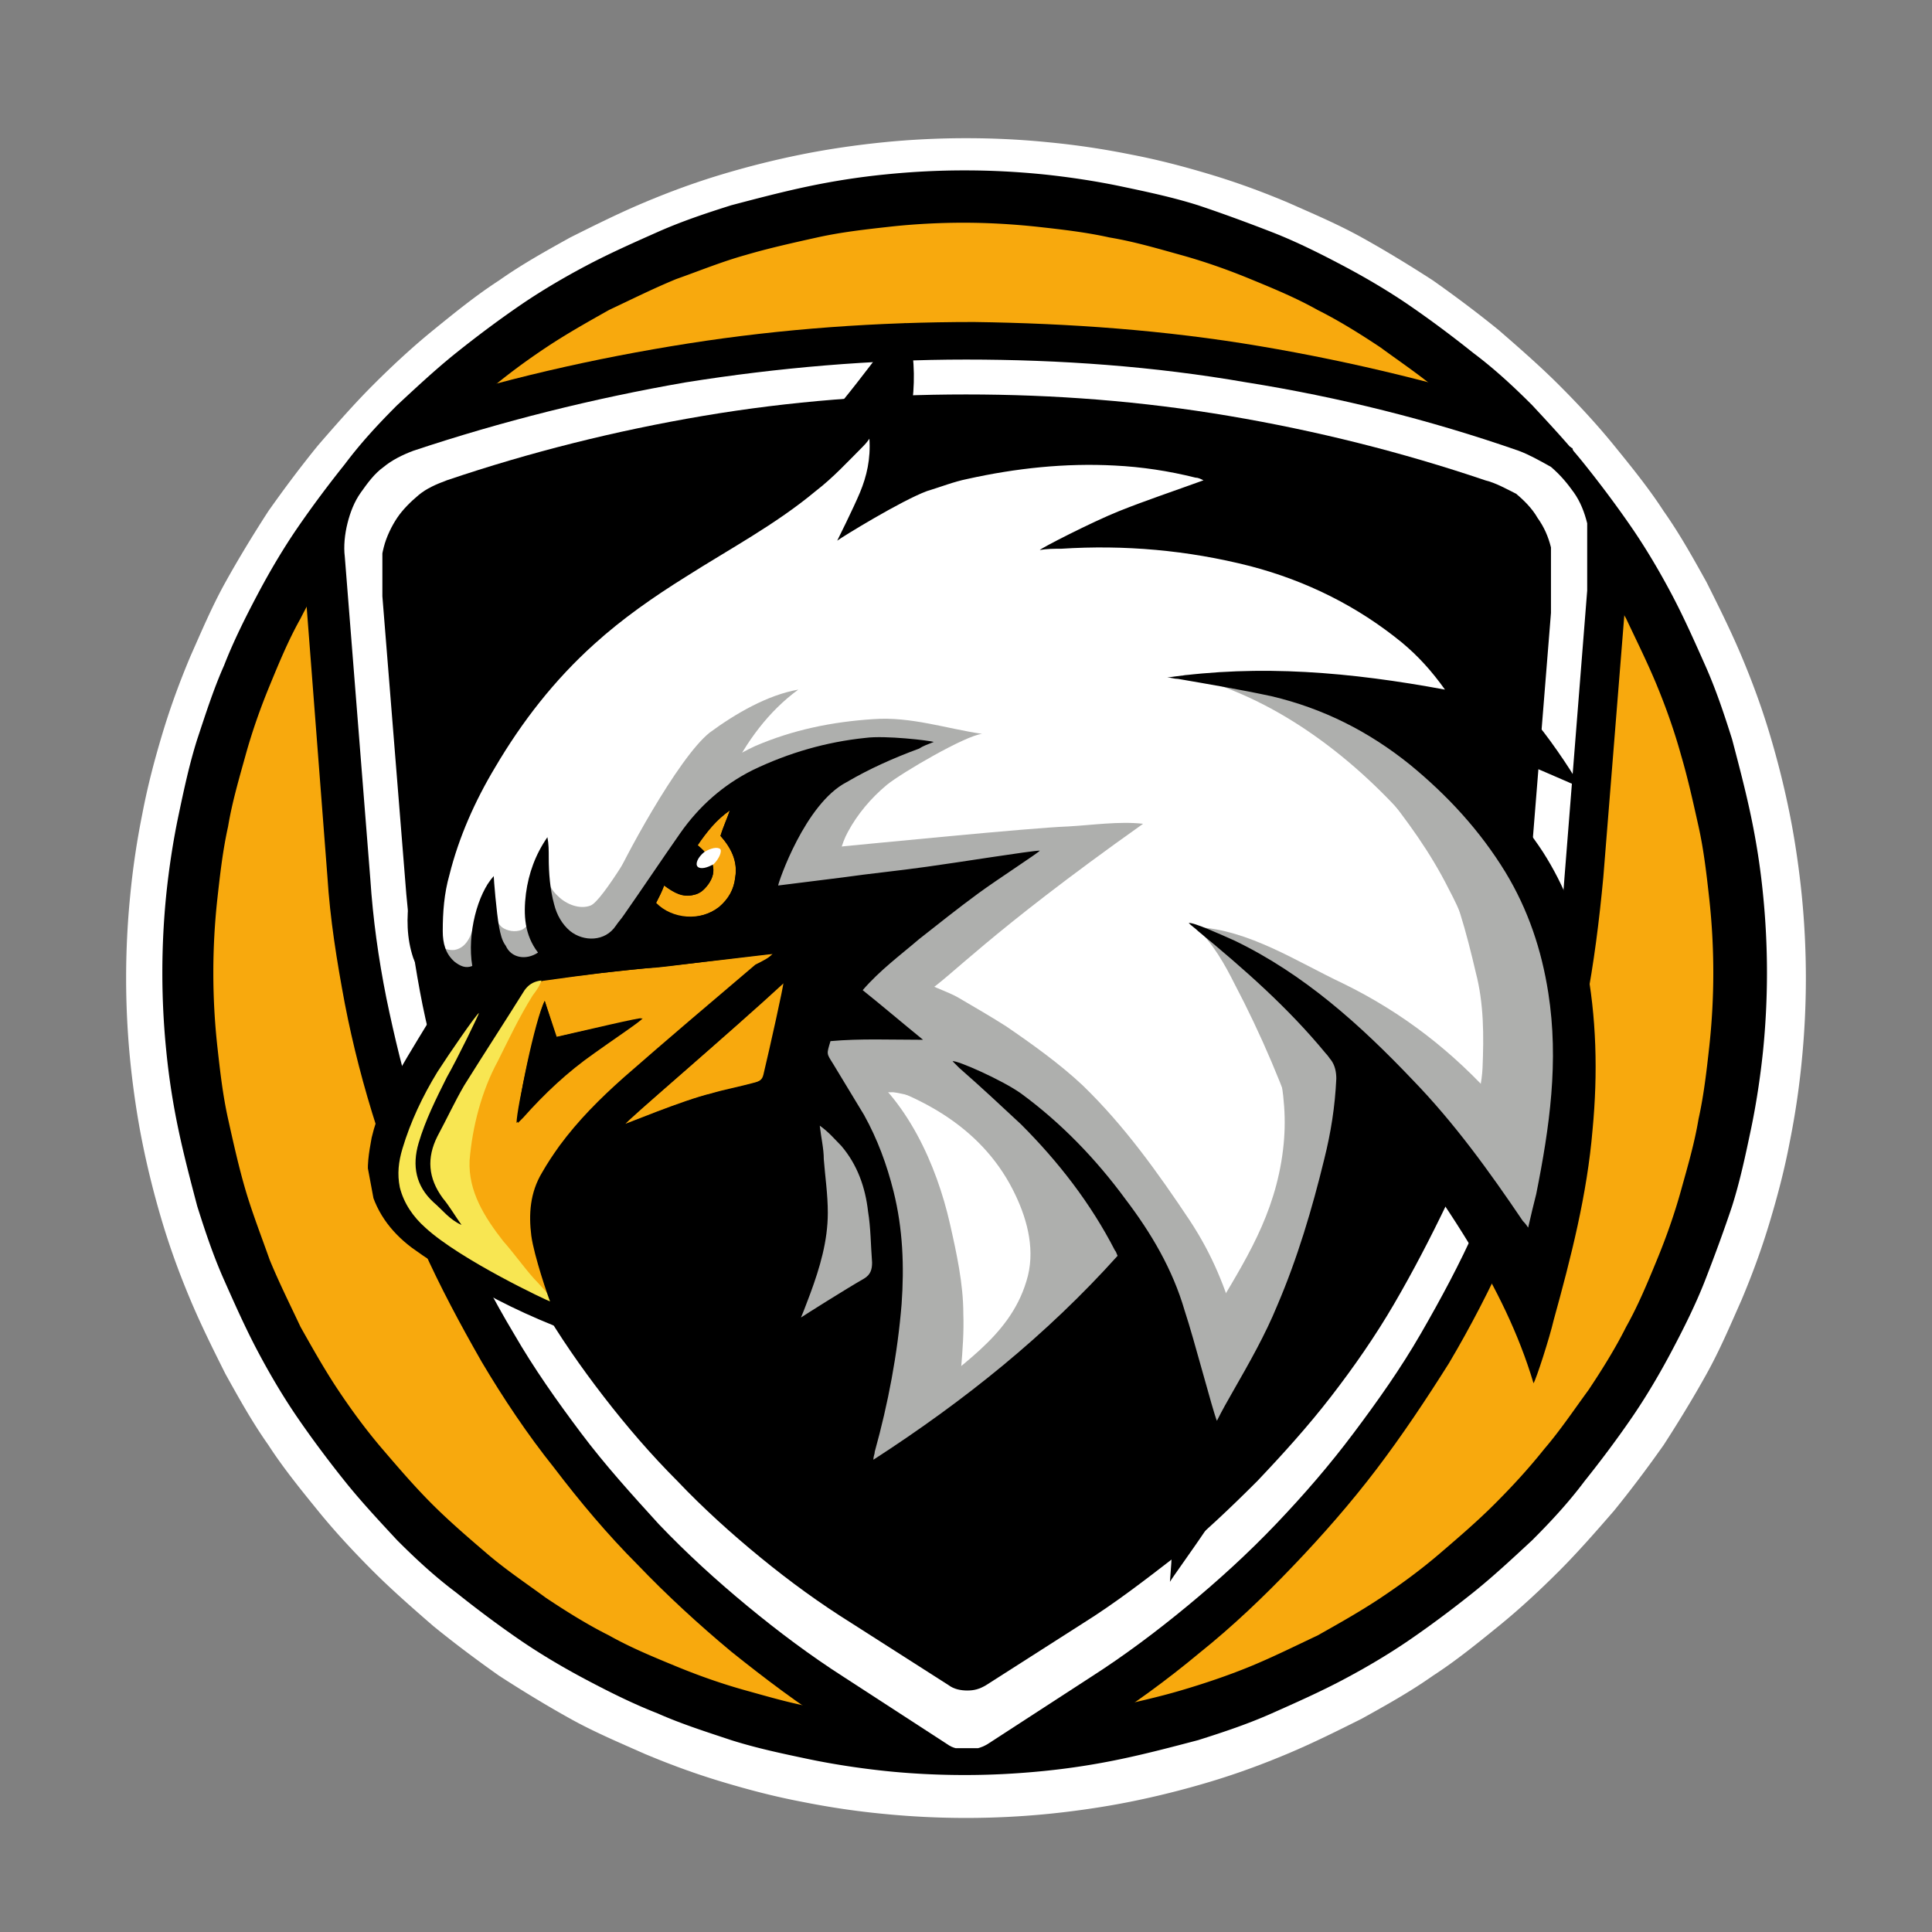 <?xml version="1.0" encoding="UTF-8"?>
<svg data-bbox="9.401 10.3 125.199 125.199" viewBox="0 0 144 144" xmlns:xlink="http://www.w3.org/1999/xlink" xmlns="http://www.w3.org/2000/svg" data-type="color">
    <rect x="0" y="0" width="144" height="144" fill="#808080" stroke="none"/>
    <g>
        <path d="M72 10.3c-2 0-4.1.1-6.1.3-2 .2-4.1.5-6.1.9s-4 .9-6 1.5-3.9 1.3-5.8 2.1-3.7 1.7-5.5 2.6c-1.8 1-3.6 2-5.3 3.2-1.7 1.1-3.3 2.4-4.9 3.7-1.6 1.3-3.1 2.7-4.5 4.1-1.4 1.4-2.8 3-4.1 4.5-1.3 1.6-2.5 3.2-3.7 4.9-1.1 1.7-2.2 3.5-3.2 5.3-1 1.8-1.8 3.7-2.6 5.5-.8 1.9-1.5 3.8-2.1 5.8-.6 2-1.1 3.9-1.5 6-.4 2-.7 4-.9 6.1a62.28 62.28 0 0 0 0 12.2c.2 2 .5 4.1.9 6.1s.9 4 1.5 6 1.3 3.9 2.1 5.8 1.7 3.7 2.6 5.5c1 1.8 2 3.6 3.2 5.3 1.1 1.7 2.4 3.3 3.7 4.9 1.3 1.6 2.7 3.1 4.1 4.5 1.4 1.4 3 2.8 4.5 4.1 1.6 1.3 3.2 2.5 4.9 3.7 1.7 1.1 3.5 2.2 5.3 3.2 1.8 1 3.7 1.8 5.5 2.6 1.9.8 3.8 1.5 5.8 2.1 2 .6 3.9 1.1 6 1.5 2 .4 4 .7 6.1.9a62.28 62.28 0 0 0 12.2 0c2-.2 4.1-.5 6.1-.9s4-.9 6-1.5 3.9-1.3 5.8-2.1 3.7-1.7 5.5-2.6c1.8-1 3.6-2 5.3-3.2 1.7-1.1 3.3-2.4 4.9-3.7 1.6-1.3 3.1-2.7 4.5-4.1 1.4-1.4 2.8-3 4.1-4.5 1.3-1.6 2.5-3.2 3.7-4.9 1.1-1.7 2.2-3.5 3.2-5.3 1-1.8 1.8-3.7 2.6-5.5.8-1.9 1.5-3.8 2.1-5.8.6-2 1.1-3.9 1.5-6 .4-2 .7-4 .9-6.1a62.28 62.28 0 0 0 0-12.2c-.2-2-.5-4.1-.9-6.1s-.9-4-1.5-6-1.3-3.9-2.1-5.8-1.7-3.7-2.6-5.5c-1-1.8-2-3.6-3.2-5.3-1.1-1.7-2.4-3.3-3.7-4.9-1.3-1.6-2.7-3.1-4.1-4.5s-3-2.8-4.5-4.1c-1.6-1.3-3.2-2.5-4.9-3.7-1.7-1.1-3.5-2.2-5.3-3.2-1.8-1-3.7-1.8-5.5-2.6-1.9-.8-3.8-1.5-5.8-2.1-2-.6-3.9-1.1-6-1.5-2-.4-4-.7-6.1-.9-2-.2-4-.3-6.1-.3" fill="#ffffff" data-color="1"/>
        <path d="M71.9 12.7c-2 0-3.9.1-5.9.3-2 .2-3.9.5-5.8.9s-3.8.9-5.7 1.4c-1.9.6-3.7 1.2-5.5 2-1.8.8-3.6 1.6-5.3 2.5-1.7.9-3.4 1.9-5 3s-3.2 2.3-4.7 3.5c-1.5 1.2-3 2.6-4.4 3.9-1.4 1.4-2.7 2.8-3.9 4.4-1.2 1.5-2.4 3.1-3.5 4.7s-2.1 3.3-3 5c-.9 1.7-1.8 3.5-2.5 5.3-.8 1.8-1.4 3.7-2 5.5-.6 1.9-1 3.8-1.4 5.7-.4 1.9-.7 3.9-.9 5.8a58.28 58.28 0 0 0 0 11.8c.2 2 .5 3.9.9 5.8s.9 3.8 1.4 5.7c.6 1.9 1.2 3.7 2 5.5s1.6 3.6 2.5 5.3c.9 1.7 1.9 3.4 3 5s2.3 3.2 3.5 4.7c1.2 1.5 2.6 3 3.9 4.4 1.4 1.4 2.8 2.7 4.4 3.9 1.5 1.2 3.1 2.4 4.7 3.5s3.3 2.1 5 3c1.7.9 3.5 1.8 5.3 2.5 1.8.8 3.7 1.4 5.5 2 1.9.6 3.8 1 5.7 1.4 1.9.4 3.9.7 5.8.9s3.9.3 5.9.3c2 0 3.9-.1 5.9-.3s3.9-.5 5.8-.9 3.8-.9 5.7-1.4c1.9-.6 3.7-1.2 5.5-2 1.8-.8 3.6-1.6 5.3-2.5 1.7-.9 3.4-1.9 5-3s3.2-2.3 4.7-3.5c1.5-1.2 3-2.6 4.4-3.9 1.4-1.4 2.7-2.8 3.9-4.4 1.2-1.5 2.4-3.1 3.5-4.7s2.1-3.3 3-5c.9-1.7 1.8-3.5 2.5-5.3s1.4-3.7 2-5.5c.6-1.9 1-3.8 1.4-5.7.4-1.9.7-3.9.9-5.8a58.28 58.28 0 0 0 0-11.8c-.2-2-.5-3.9-.9-5.8s-.9-3.8-1.4-5.7c-.6-1.9-1.2-3.7-2-5.5-.8-1.8-1.6-3.6-2.5-5.3-.9-1.7-1.9-3.4-3-5s-2.3-3.2-3.5-4.7c-1.2-1.5-2.6-3-3.9-4.4-1.4-1.4-2.8-2.7-4.4-3.9-1.5-1.2-3.1-2.4-4.7-3.5s-3.3-2.1-5-3c-1.7-.9-3.5-1.8-5.3-2.5s-3.7-1.4-5.5-2c-1.9-.6-3.8-1-5.7-1.4-1.9-.4-3.9-.7-5.8-.9-2-.2-3.9-.3-5.9-.3" fill="#000000" data-color="2"/>
        <path d="M71.8 16.6c-1.8 0-3.7.1-5.5.3-1.8.2-3.6.4-5.4.8-1.8.4-3.6.8-5.3 1.3-1.8.5-3.5 1.2-5.2 1.8-1.7.7-3.3 1.5-5 2.3-1.6.9-3.2 1.8-4.7 2.8-1.5 1-3 2.1-4.4 3.3-1.4 1.2-2.8 2.4-4.1 3.7-1.3 1.3-2.5 2.7-3.7 4.1-1.2 1.4-2.2 2.9-3.3 4.4-1 1.5-2 3.1-2.8 4.7-.9 1.6-1.6 3.3-2.3 5-.7 1.7-1.3 3.4-1.8 5.2-.5 1.8-1 3.5-1.3 5.3-.4 1.8-.6 3.6-.8 5.4a50.68 50.68 0 0 0 0 11c.2 1.8.4 3.6.8 5.4.4 1.8.8 3.6 1.3 5.3s1.2 3.5 1.8 5.2c.7 1.7 1.5 3.3 2.3 5 .9 1.6 1.8 3.2 2.8 4.7 1 1.5 2.1 3 3.3 4.4 1.2 1.4 2.4 2.8 3.7 4.1 1.3 1.3 2.7 2.5 4.1 3.7 1.4 1.2 2.9 2.2 4.4 3.3 1.5 1 3.1 2 4.7 2.8 1.6.9 3.3 1.6 5 2.3 1.7.7 3.4 1.3 5.2 1.8 1.8.5 3.5 1 5.3 1.3 1.8.4 3.6.6 5.4.8a50.68 50.68 0 0 0 11 0c1.8-.2 3.6-.4 5.4-.8 1.8-.4 3.6-.8 5.3-1.3s3.5-1.1 5.2-1.8c1.7-.7 3.3-1.5 5-2.3 1.6-.9 3.2-1.8 4.7-2.8 1.5-1 3-2.1 4.4-3.3 1.4-1.2 2.8-2.4 4.1-3.7 1.3-1.3 2.5-2.6 3.7-4.1 1.2-1.4 2.2-2.9 3.3-4.4 1-1.5 2-3.1 2.8-4.7.9-1.6 1.6-3.3 2.3-5 .7-1.7 1.3-3.4 1.8-5.2s1-3.5 1.3-5.3c.4-1.8.6-3.6.8-5.4a50.68 50.68 0 0 0 0-11c-.2-1.8-.4-3.6-.8-5.4-.4-1.8-.8-3.6-1.3-5.3-.5-1.8-1.1-3.5-1.8-5.2-.7-1.7-1.5-3.3-2.3-5-.9-1.6-1.8-3.2-2.8-4.7-1-1.5-2.1-3-3.3-4.4-1.2-1.4-2.4-2.8-3.7-4.1-1.3-1.3-2.7-2.5-4.1-3.7-1.4-1.2-2.9-2.2-4.4-3.3-1.5-1-3.1-2-4.7-2.8-1.6-.9-3.3-1.6-5-2.3-1.7-.7-3.4-1.3-5.2-1.8-1.8-.5-3.5-1-5.3-1.3-1.8-.4-3.6-.6-5.4-.8-1.9-.2-3.7-.3-5.5-.3" fill="#f8a90d" data-color="3"/>
        <defs>
            <path id="ecb762de-49a4-4cd4-bf0d-e940030b732a" d="M121.6 24v108H22.5V24h99.1z"/>
        </defs>
        <clipPath id="3d80f49b-f42d-4d94-a5fa-a436c0234500">
            <use xlink:href="#ecb762de-49a4-4cd4-bf0d-e940030b732a" overflow="visible"/>
        </clipPath>
        <g clip-path="url(#3d80f49b-f42d-4d94-a5fa-a436c0234500)">
            <path d="M118.3 36.3c.1.4-.5-1.3-.6-1.5-.2-.5-.4-.9-.5-1.4-.1 0-.1-.1-.2-.1-.4-.2-.8-.5-1.1-.9-.5-.4-.9-.9-1.2-1.5-6.8-2.2-13.7-3.9-20.8-5.1-7.1-1.2-14.2-1.7-21.3-1.8-7.2 0-14.3.5-21.3 1.6s-14 2.7-20.8 4.9c-1.1 1.3-2.6 2.3-3.7 3.6-.5.6-.9 1.1-1.4 1.6-.3.5-.5 1-.8 1.5-.6 1.2-1.3 2.4-2.1 3.4l1.9 24.7c.2 3.2.7 6.3 1.3 9.5.6 3.1 1.4 6.2 2.4 9.3s2.1 6 3.4 8.9c1.3 2.9 2.8 5.7 4.4 8.5 1.6 2.7 3.4 5.4 5.4 7.9 1.9 2.5 4 5 6.2 7.2 2.2 2.3 4.6 4.5 7 6.5 2.5 2 5 3.9 7.7 5.6l4.3 2.8h.4c3.4 0 6.8.1 10.3.2l4.5-2.9c2.7-1.7 5.3-3.6 7.7-5.6 2.5-2 4.8-4.2 7-6.5s4.3-4.7 6.2-7.2c1.9-2.5 3.7-5.2 5.4-7.9 1.6-2.7 3.1-5.6 4.4-8.5 1.3-2.9 2.4-5.9 3.4-8.9s1.8-6.1 2.4-9.3c.6-3.1 1-6.3 1.3-9.5l1.9-23.7c-1.6-1.3-2.4-3.5-3.1-5.4z" fill="#000000" data-color="2"/>
        </g>
        <defs>
            <path id="9d4d6b14-0d01-469a-93c2-51c97dbcd267" d="M118.3 26.7v103.6H25.5V26.7h92.8z"/>
        </defs>
        <clipPath id="8d92d46e-4e97-4ce6-9e81-0c101d944ff8">
            <use xlink:href="#9d4d6b14-0d01-469a-93c2-51c97dbcd267" overflow="visible"/>
        </clipPath>
        <g clip-path="url(#8d92d46e-4e97-4ce6-9e81-0c101d944ff8)">
            <path d="M113.2 33.6c-6.6-2.3-13.4-4-20.3-5.1C86 27.3 79 26.8 72 26.8c-7 0-14 .6-20.9 1.7-6.9 1.2-13.7 2.9-20.3 5.1-.8.3-1.6.7-2.2 1.2-.7.5-1.2 1.2-1.7 1.9s-.8 1.5-1 2.3c-.2.8-.3 1.7-.2 2.5l1.9 24c.2 3 .6 5.9 1.2 8.9.6 2.9 1.3 5.8 2.2 8.7.9 2.8 2 5.6 3.2 8.4 1.2 2.7 2.6 5.4 4.1 7.9 1.5 2.6 3.2 5 5 7.4s3.8 4.6 5.8 6.8c2.1 2.2 4.3 4.2 6.6 6.1 2.3 1.9 4.7 3.7 7.2 5.3l7.7 5c.4.3.9.4 1.5.4.5 0 1-.1 1.5-.4l7.7-5c2.5-1.6 4.9-3.4 7.2-5.3s4.5-3.9 6.6-6.1c2.1-2.2 4-4.4 5.8-6.8 1.8-2.4 3.5-4.8 5-7.4 1.5-2.6 2.9-5.2 4.1-7.9 1.2-2.7 2.3-5.5 3.2-8.4.9-2.8 1.6-5.7 2.2-8.7.6-2.9 1-5.9 1.2-8.9l1.9-24c.1-.9 0-1.7-.2-2.5s-.5-1.6-1-2.3-1-1.3-1.7-1.9c-.9-.5-1.6-.9-2.4-1.2" fill="#ffffff" data-color="1"/>
        </g>
        <defs>
            <path id="b5b451f6-8e67-4176-8e69-963a4e35121a" d="M115.6 29.3v96.8H28.5V29.3h87.1z"/>
        </defs>
        <clipPath id="cd68d12a-5a82-4655-97b8-b5be92a7badf">
            <use xlink:href="#b5b451f6-8e67-4176-8e69-963a4e35121a" overflow="visible"/>
        </clipPath>
        <g clip-path="url(#cd68d12a-5a82-4655-97b8-b5be92a7badf)">
            <path d="M110.7 35.8c-6.2-2.1-12.6-3.7-19.1-4.8-6.5-1.1-13-1.6-19.6-1.6-6.6 0-13.1.5-19.6 1.6-6.5 1.1-12.9 2.7-19.1 4.8-.8.3-1.5.6-2.1 1.1-.6.5-1.2 1.1-1.6 1.7s-.8 1.4-1 2.2c-.2.8-.3 1.6-.2 2.4l1.8 22.4c.2 2.8.6 5.6 1.1 8.3.5 2.7 1.2 5.4 2.1 8.1.8 2.7 1.8 5.3 3 7.8 1.1 2.5 2.4 5 3.9 7.4 1.4 2.4 3 4.7 4.7 6.9 1.7 2.2 3.5 4.3 5.5 6.3 1.9 2 4 3.9 6.2 5.7 2.2 1.8 4.4 3.4 6.8 4.9l7.2 4.6c.4.3.9.4 1.4.4.5 0 .9-.1 1.4-.4l7.2-4.6c2.4-1.5 4.6-3.2 6.8-4.9 2.2-1.8 4.2-3.7 6.2-5.7 1.9-2 3.8-4.1 5.5-6.3 1.7-2.2 3.3-4.5 4.7-6.9 1.4-2.4 2.7-4.9 3.9-7.4 1.2-2.6 2.2-5.2 3-7.8.8-2.7 1.5-5.4 2.1-8.1.5-2.7.9-5.5 1.1-8.3l1.8-22.4c.1-.8 0-1.6-.2-2.4-.2-.8-.5-1.5-1-2.2-.4-.7-1-1.3-1.6-1.8-.8-.4-1.5-.8-2.3-1" fill="#000000" data-color="2"/>
        </g>
        <defs>
            <path id="61728b94-8335-424b-8490-983c7b855acd" d="M56 60v9.3h-8V60h8z"/>
        </defs>
        <clipPath id="df385164-d965-4b43-b4bd-b4959fe95f4d">
            <use xlink:href="#61728b94-8335-424b-8490-983c7b855acd" overflow="visible"/>
        </clipPath>
        <g clip-path="url(#df385164-d965-4b43-b4bd-b4959fe95f4d)">
            <defs>
                <path transform="rotate(-10.58 72.411 71.933)" id="34c1cae2-41bb-4021-a14c-1d6f6111f133" d="M119.5 23.9v96H25.4v-96h94.1z"/>
            </defs>
            <clipPath id="11cf9602-2f2f-4008-9081-6e3913605805">
                <use xlink:href="#34c1cae2-41bb-4021-a14c-1d6f6111f133" overflow="visible"/>
            </clipPath>
            <g clip-path="url(#11cf9602-2f2f-4008-9081-6e3913605805)">
                <defs>
                    <path transform="rotate(-10.58 72.411 71.933)" id="208e560a-47b0-42af-acbe-d3f2d168b9b6" d="M119.5 23.9v96H25.4v-96h94.1z"/>
                </defs>
                <clipPath id="093bfcd7-4aa9-448b-b464-8511ab8a6e81">
                    <use xlink:href="#208e560a-47b0-42af-acbe-d3f2d168b9b6" overflow="visible"/>
                </clipPath>
                <g clip-path="url(#093bfcd7-4aa9-448b-b464-8511ab8a6e81)">
                    <defs>
                        <path transform="rotate(-10.58 72.411 71.933)" id="4cff5c44-a460-4862-8f9c-8d66a746bbca" d="M119.5 23.9v96H25.4v-96h94.1z"/>
                    </defs>
                    <clipPath id="ed66aec9-f577-43cf-847e-7f40942a8e31">
                        <use xlink:href="#4cff5c44-a460-4862-8f9c-8d66a746bbca" overflow="visible"/>
                    </clipPath>
                    <g clip-path="url(#ed66aec9-f577-43cf-847e-7f40942a8e31)">
                        <path d="M52 63c.6-1 1.4-1.9 2.4-2.6-.2.6-.5 1.3-.7 1.9.8.9 1.3 1.9 1.1 3.1-.1.9-.5 1.6-1.2 2.2-1.4 1.1-3.5.9-4.7-.3l.3-.6c.1-.2.2-.5.3-.7.7.5 1.4.9 2.2.7.5-.1.8-.4 1.1-.8.7-1 .4-1.9-.8-2.9" fill-rule="evenodd" clip-rule="evenodd" fill="#f8a80e" data-color="4"/>
                    </g>
                </g>
            </g>
        </g>
        <defs>
            <path id="06d9e361-0447-46be-b723-d47ed10bcb87" d="M65.4 82.7v16h-6.7v-16h6.7z"/>
        </defs>
        <clipPath id="197f9cee-d6b1-4a86-8c7c-2b833baccba8">
            <use xlink:href="#06d9e361-0447-46be-b723-d47ed10bcb87" overflow="visible"/>
        </clipPath>
        <g clip-path="url(#197f9cee-d6b1-4a86-8c7c-2b833baccba8)">
            <defs>
                <path transform="rotate(-10.58 72.411 71.933)" id="3bad3aa7-530f-4003-91ae-5b17b03705dd" d="M119.5 23.9v96H25.4v-96h94.1z"/>
            </defs>
            <clipPath id="aaf10fea-2e70-4690-9207-5986ab66000d">
                <use xlink:href="#3bad3aa7-530f-4003-91ae-5b17b03705dd" overflow="visible"/>
            </clipPath>
            <g clip-path="url(#aaf10fea-2e70-4690-9207-5986ab66000d)">
                <defs>
                    <path transform="rotate(-10.58 72.411 71.933)" id="925ecd62-3e4a-4c4f-941f-d9a3adc5f5c6" d="M119.5 23.9v96H25.4v-96h94.1z"/>
                </defs>
                <clipPath id="427f22db-a0c2-4bc4-8594-16e55f896888">
                    <use xlink:href="#925ecd62-3e4a-4c4f-941f-d9a3adc5f5c6" overflow="visible"/>
                </clipPath>
                <g clip-path="url(#427f22db-a0c2-4bc4-8594-16e55f896888)">
                    <defs>
                        <path transform="rotate(-10.58 72.411 71.933)" id="5deff4ff-a897-4e30-947c-98fafda89fb4" d="M119.5 23.9v96H25.4v-96h94.1z"/>
                    </defs>
                    <clipPath id="efa79d47-1ed8-458d-920a-dce0466ac8e9">
                        <use xlink:href="#5deff4ff-a897-4e30-947c-98fafda89fb4" overflow="visible"/>
                    </clipPath>
                    <g clip-path="url(#efa79d47-1ed8-458d-920a-dce0466ac8e9)">
                        <path d="M59.7 98.2c.3-.8.5-1.4.7-1.9.7-1.9 1.3-3.9 1.3-6 0-1.3-.2-2.7-.3-4-.1-.8-.2-1.6-.3-2.5.7.5 1.1 1 1.6 1.5 1.2 1.4 1.8 3.1 2 4.9.2 1.3.2 2.5.3 3.8 0 .5-.2.9-.6 1.2-1.4 1-4.4 2.9-4.7 3" fill="#ffffff" fill-rule="evenodd" clip-rule="evenodd" data-color="1"/>
                    </g>
                </g>
            </g>
        </g>
        <defs>
            <path id="4db557a1-cfe6-4c2a-b3e2-6f484352d1ad" d="M117.4 29.3V112H30.7V29.3h86.7z"/>
        </defs>
        <clipPath id="b9275a85-260c-4a5e-81fc-b88bd833fdce">
            <use xlink:href="#4db557a1-cfe6-4c2a-b3e2-6f484352d1ad" overflow="visible"/>
        </clipPath>
        <g clip-path="url(#b9275a85-260c-4a5e-81fc-b88bd833fdce)">
            <defs>
                <path transform="rotate(-10.58 72.411 71.933)" id="f964cf2c-c741-488d-b0c2-255bac1429f6" d="M119.5 23.9v96H25.4v-96h94.1z"/>
            </defs>
            <clipPath id="cc4087dc-d111-4747-93c7-79ca4483fedb">
                <use xlink:href="#f964cf2c-c741-488d-b0c2-255bac1429f6" overflow="visible"/>
            </clipPath>
            <g clip-path="url(#cc4087dc-d111-4747-93c7-79ca4483fedb)">
                <defs>
                    <path transform="rotate(-10.58 72.411 71.933)" id="5b11dcdf-5a94-469b-9aba-7aeba0916e09" d="M119.5 23.9v96H25.4v-96h94.1z"/>
                </defs>
                <clipPath id="aba19c0d-08a5-42d8-80ef-c0adfe280090">
                    <use xlink:href="#5b11dcdf-5a94-469b-9aba-7aeba0916e09" overflow="visible"/>
                </clipPath>
                <g clip-path="url(#aba19c0d-08a5-42d8-80ef-c0adfe280090)">
                    <defs>
                        <path transform="rotate(-10.58 72.411 71.933)" id="1c87e372-04a4-4894-a171-ba9d74a12507" d="M119.5 23.9v96H25.4v-96h94.1z"/>
                    </defs>
                    <clipPath id="1d206e31-bf71-4209-aaa7-247cc141b55d">
                        <use xlink:href="#1c87e372-04a4-4894-a171-ba9d74a12507" overflow="visible"/>
                    </clipPath>
                    <g clip-path="url(#1d206e31-bf71-4209-aaa7-247cc141b55d)">
                        <path d="M114 67.1c-1.4-1.9-1.9-4-3.1-5.9-1.1-1.7-2.6-3.2-4.4-4.2l.3-.3c-.8-.8-1.4-1.7-2.1-2.5-.7-.7-1.7-1.2-2.6-1.6-.2-.1-.4-.1-.6-.2.2.1.4.2.6.2 1.1.3 2.8 0 3.9.2 1.7.3 2.9.4 4.6 0-.5-.9-1.1-2.1-1.7-2.9-.6-.8-1.5-1.2-2.2-1.8-1.5-1.5-2.5-3.1-4.6-3.8-2.9-1.1-5.8-2-8.8-2.7-1.6-.4-3.2-1-4.8-1.2-.8-.1-1.4-.3-2.2-.5-.8-.2-1.7 0-2.4-.3.8-.9 2.8-1.3 3.9-1.8 1.6-.6 4.4-.9 5.6-2.2-1.1-1.2-4.6-1.2-6.1-1.4-3.7-.6-7.9-.5-11.6-.2-1.9.2-3.9.8-5.7 1.3-1.7.4-4 1-5.1 2.3.3-2.5 1.9-5.2 1.1-7.9-1.5 1.8-2.9 3.4-5 4.7-2.1 1.3-4.1 2.8-6.2 4.2-2 1.3-3.7 2.9-5.4 4.5-1.6 1.5-3.8 2.4-5.7 3.6-2.1 1.3-3.6 3.1-4.8 5.2-1 1.6-2.1 3.2-3 4.8-1.8 3.1-2.9 6.1-3.7 9.6-.4 1.6-.7 3.7.1 5.2.9 1.7 2.4 1.7 4.1 1.4l4.7-1.2c1.1-.2 2.2.1 3.2-.3s1.8-1.4 2.4-2.2c1.8-2.6 2.8-5.7 5.1-7.9.9-.9 3-2 4.3-1.1 1 .7 1 4.2.5 5.4-.7 1.5-2 2.2-3.4 2.8-.7.3-1.4.6-2.2.9-.8.3-2 .5-2.6 1 1.1-.2 2.2 0 3.4-.3 1.3-.3 2.5-.8 3.8-1.2 1.2-.4 2.1-.1 3.3.3 2 .7 2.4 1.6 2.5 3.7 0 .6.2 1.5.4 2.3-.8.9-1.5 2-1.9 2.9-.4 1-.1 2.3-.2 3.3-.1 1.1-.3 2.3-.1 3.4.4 2.6 1.2 4.5.7 7-.4 2.6-1.1 5.1-1.9 7.7-.2.7-.5 1.3-.7 1.9 2.7-1.6 5.3-3.6 7.9-5.2.8 1.9-.3 5.6-.7 7.6-.5 2.6-.9 5.2-1.5 7.8 4.2-.9 7.5-5.7 10.9-8 1.9-1.3 4.1-2.7 5.8-4.2 1.5-1.3 2.7-3.4 4.5-4.3 2.8 1.2 2.4 4.9 3.1 7.4.4 1.4.9 2.8 1.3 4.2.3 1.4 0 2.9.3 4.2 1.9-1.2 3.6-4.7 4.7-6.6 1.4-2.3 2.6-4.9 3.4-7.5.7-2.3.7-4.6 1.4-6.8s1.6-3.9 1.9-6.3c.2-1.2.3-2 1.3-2.9.5 3.1 5.2 5.5 7.1 7.7 1.1 1.3 1.8 2.7 2.8 4 .4.6 1 .8 1.4 1.5.4.8.2 1.5.5 2.5.6-.6.6-1.3.8-2 .3-.9.6-1.3 1.1-2.1.9-1.2 1.2-2.5 1.2-3.9 0-2.5-.2-4.8-.4-7.3-.2-2.3.2-4.6-.1-7 0-3.2-.8-4.7-2.4-7" fill="#ffffff" data-color="1"/>
                    </g>
                </g>
            </g>
        </g>
        <defs>
            <path id="00dd94e0-9708-4e49-ad7d-093c75035a4a" d="M58.6 70.7v26.7H29.3V70.7h29.3z"/>
        </defs>
        <clipPath id="773e166d-901d-4945-9ccc-02a62a650f7b">
            <use xlink:href="#00dd94e0-9708-4e49-ad7d-093c75035a4a" overflow="visible"/>
        </clipPath>
        <g clip-path="url(#773e166d-901d-4945-9ccc-02a62a650f7b)">
            <defs>
                <path transform="rotate(-10.58 72.411 71.933)" id="b58b249d-36d1-4239-873d-7da3d79f3f1a" d="M119.5 23.9v96H25.4v-96h94.1z"/>
            </defs>
            <clipPath id="125f187d-a12c-46df-b4ed-9f14a4bf2146">
                <use xlink:href="#b58b249d-36d1-4239-873d-7da3d79f3f1a" overflow="visible"/>
            </clipPath>
            <g clip-path="url(#125f187d-a12c-46df-b4ed-9f14a4bf2146)">
                <defs>
                    <path transform="rotate(-10.58 72.411 71.933)" id="ed60c104-0cf6-432a-9475-29086a68b921" d="M119.5 23.9v96H25.4v-96h94.1z"/>
                </defs>
                <clipPath id="1eb3de84-a8c6-4b58-bd6a-1d31de713f56">
                    <use xlink:href="#ed60c104-0cf6-432a-9475-29086a68b921" overflow="visible"/>
                </clipPath>
                <g clip-path="url(#1eb3de84-a8c6-4b58-bd6a-1d31de713f56)">
                    <defs>
                        <path transform="rotate(-10.58 72.411 71.933)" id="547fc541-88eb-4eaf-b679-41473c444263" d="M119.5 23.9v96H25.4v-96h94.1z"/>
                    </defs>
                    <clipPath id="b2a77f9a-d33f-4fe1-8196-2aae94c096fb">
                        <use xlink:href="#547fc541-88eb-4eaf-b679-41473c444263" overflow="visible"/>
                    </clipPath>
                    <g clip-path="url(#b2a77f9a-d33f-4fe1-8196-2aae94c096fb)">
                        <path d="M57.6 71.1c-.3.3-.7.6-1 .8-3.3 2.8-6.5 5.6-9.8 8.4-1.8 1.5-3.4 3.2-4.8 5.1-.5.6-.9 1.3-1.3 2-.9 1.5-1 3-.8 4.7.2 1.5 1.3 4.7 1.4 4.9-.1 0-6.6-3.1-9.3-5.5-.9-.8-1.6-1.8-1.9-3-.2-1-.1-1.9.2-2.9.6-2 1.5-3.9 2.6-5.7.9-1.4 2.9-4.4 3.1-4.4l-2.4 4.8c-.8 1.6-1.6 3.2-2.1 4.9-.5 1.7-.2 3.2 1.1 4.4.6.6 1.2 1.3 2.1 1.7-.5-.7-.9-1.4-1.4-2-1.2-1.4-1.2-3-.4-4.6.6-1.3 1.2-2.6 2-3.8 1.4-2.4 3-4.7 4.5-7.1.3-.4.6-.6 1.1-.7 2.9-.4 5.7-.8 8.6-1 1.9-.2 8.5-1.1 8.5-1zm-17 3.5c-.7 1.3-2.1 8-2 9.1l.4-.4c1.6-1.8 3.3-3.4 5.3-4.8 1.1-.8 3.5-2.4 3.6-2.6 0 0-4.3.9-6.4 1.4l-.9-2.7" fill="#f8a90d" fill-rule="evenodd" clip-rule="evenodd" data-color="3"/>
                    </g>
                </g>
            </g>
        </g>
        <defs>
            <path id="61c60fa1-877b-4360-940a-c1b8a9d0407d" d="M58.6 72v12H45.3V72h13.3z"/>
        </defs>
        <clipPath id="71d4a0c5-29ad-49a5-af4e-f3be93c3ea74">
            <use xlink:href="#61c60fa1-877b-4360-940a-c1b8a9d0407d" overflow="visible"/>
        </clipPath>
        <g clip-path="url(#71d4a0c5-29ad-49a5-af4e-f3be93c3ea74)">
            <defs>
                <path transform="rotate(-10.58 72.411 71.933)" id="86987795-52cd-4d36-bd4a-b9094ac1d5b9" d="M119.5 23.9v96H25.4v-96h94.1z"/>
            </defs>
            <clipPath id="4015d0e2-f3bb-4e4b-811b-298c74184786">
                <use xlink:href="#86987795-52cd-4d36-bd4a-b9094ac1d5b9" overflow="visible"/>
            </clipPath>
            <g clip-path="url(#4015d0e2-f3bb-4e4b-811b-298c74184786)">
                <defs>
                    <path transform="rotate(-10.58 72.411 71.933)" id="9b4d0ef7-1d20-488a-84c7-653fe32e1e0a" d="M119.5 23.9v96H25.4v-96h94.1z"/>
                </defs>
                <clipPath id="5de5f0fa-3761-4070-a1c4-027e1f9f7649">
                    <use xlink:href="#9b4d0ef7-1d20-488a-84c7-653fe32e1e0a" overflow="visible"/>
                </clipPath>
                <g clip-path="url(#5de5f0fa-3761-4070-a1c4-027e1f9f7649)">
                    <defs>
                        <path transform="rotate(-10.58 72.411 71.933)" id="5952b1ce-496a-41ab-b7da-69946ac228f8" d="M119.5 23.9v96H25.4v-96h94.1z"/>
                    </defs>
                    <clipPath id="3c198810-fd0c-43ca-b1f0-16569e8d63e9">
                        <use xlink:href="#5952b1ce-496a-41ab-b7da-69946ac228f8" overflow="visible"/>
                    </clipPath>
                    <g clip-path="url(#3c198810-fd0c-43ca-b1f0-16569e8d63e9)">
                        <path d="M58.4 73.2c0 .3-1 4.8-1.5 6.9-.1.4-.3.5-.7.6-1.1.3-2.2.5-3.2.8-2.1.5-6.4 2.3-6.5 2.3 0-.1 8-6.9 11.9-10.6" fill="#f8a90d" fill-rule="evenodd" clip-rule="evenodd" data-color="3"/>
                    </g>
                </g>
            </g>
        </g>
        <defs>
            <path id="1349cc9f-679f-4bf1-b983-6d50e6aa2a58" d="M85.4 61.3v28H54.7v-28h30.7z"/>
        </defs>
        <clipPath id="d622fff9-cc89-45df-8c47-10beb3461d3a">
            <use xlink:href="#1349cc9f-679f-4bf1-b983-6d50e6aa2a58" overflow="visible"/>
        </clipPath>
        <g clip-path="url(#d622fff9-cc89-45df-8c47-10beb3461d3a)">
            <defs>
                <path transform="rotate(-10.58 72.411 71.933)" id="11a333e1-ac9e-49da-93d6-33b43fe0b2ca" d="M119.5 23.9v96H25.4v-96h94.1z"/>
            </defs>
            <clipPath id="0be55e9b-eb6c-4224-91f6-159c211fc43b">
                <use xlink:href="#11a333e1-ac9e-49da-93d6-33b43fe0b2ca" overflow="visible"/>
            </clipPath>
            <g clip-path="url(#0be55e9b-eb6c-4224-91f6-159c211fc43b)">
                <defs>
                    <path transform="rotate(-10.58 72.411 71.933)" id="d3247c8d-dedb-4d55-bd03-adef1a06771e" d="M119.5 23.9v96H25.4v-96h94.1z"/>
                </defs>
                <clipPath id="be951ec9-bd3f-4446-a628-e06bc6e48fdb">
                    <use xlink:href="#d3247c8d-dedb-4d55-bd03-adef1a06771e" overflow="visible"/>
                </clipPath>
                <g clip-path="url(#be951ec9-bd3f-4446-a628-e06bc6e48fdb)">
                    <defs>
                        <path transform="rotate(-10.58 72.411 71.933)" id="0e6e8b2b-c0cc-4ee0-8215-d790862cfd11" d="M119.5 23.9v96H25.4v-96h94.1z"/>
                    </defs>
                    <clipPath id="45d8e74f-6ab1-4851-9ae9-2d599a311547">
                        <use xlink:href="#0e6e8b2b-c0cc-4ee0-8215-d790862cfd11" overflow="visible"/>
                    </clipPath>
                    <g clip-path="url(#45d8e74f-6ab1-4851-9ae9-2d599a311547)">
                        <path d="M56.8 64.9c1.3-1.5 2.9-1.5 4.8-1.7 3.2-.3 15.2-1.5 18-1.6 1.8-.1 3.8-.4 5.6-.2C73.5 69.7 70.9 72.8 69 74c1.2 2.5 4.8 4 6.7 6 2.4 2.4 3.6 5.5 5.5 8.1-1.5-1.9-4.2-3.1-6.4-3.9-2.4-.9-4.4-2.1-7-2.7-2.2-.4-5.2.6-7.2-.3-2.6-1.2 1.2-7.6 0-10.2-1.1-2.6-7.7-.5-4.4-5.4.3-.3.4-.5.6-.7" fill="#aeafad" fill-rule="evenodd" clip-rule="evenodd" data-color="5"/>
                    </g>
                </g>
            </g>
        </g>
        <defs>
            <path id="4881da7d-7d96-479a-85e4-e2a00092ef13" d="M37.4 68v5.3h-6.7V68h6.7z"/>
        </defs>
        <clipPath id="25f6ab91-5c4a-4321-9c13-9444aaff0c1f">
            <use xlink:href="#4881da7d-7d96-479a-85e4-e2a00092ef13" overflow="visible"/>
        </clipPath>
        <g clip-path="url(#25f6ab91-5c4a-4321-9c13-9444aaff0c1f)">
            <defs>
                <path transform="rotate(-10.58 72.411 71.933)" id="7a79f110-481f-41de-a4e3-0bf8d7bed5e1" d="M119.5 23.9v96H25.4v-96h94.1z"/>
            </defs>
            <clipPath id="c795ce00-c5f9-4aca-9b6b-5f6000621790">
                <use xlink:href="#7a79f110-481f-41de-a4e3-0bf8d7bed5e1" overflow="visible"/>
            </clipPath>
            <g clip-path="url(#c795ce00-c5f9-4aca-9b6b-5f6000621790)">
                <defs>
                    <path transform="rotate(-10.58 72.411 71.933)" id="bd80c2db-1c5f-48b0-97bc-2978e2900d62" d="M119.5 23.9v96H25.4v-96h94.1z"/>
                </defs>
                <clipPath id="438204a1-c828-4af7-8e61-1abeb42f8f07">
                    <use xlink:href="#bd80c2db-1c5f-48b0-97bc-2978e2900d62" overflow="visible"/>
                </clipPath>
                <g clip-path="url(#438204a1-c828-4af7-8e61-1abeb42f8f07)">
                    <defs>
                        <path transform="rotate(-10.58 72.411 71.933)" id="455f3faf-6393-464e-a147-0e853c13bcf6" d="M119.5 23.9v96H25.4v-96h94.1z"/>
                    </defs>
                    <clipPath id="0435e059-afe8-4114-96a8-a3dad2cd6e41">
                        <use xlink:href="#455f3faf-6393-464e-a147-0e853c13bcf6" overflow="visible"/>
                    </clipPath>
                    <g clip-path="url(#0435e059-afe8-4114-96a8-a3dad2cd6e41)">
                        <path d="M32.2 69.4c-.1.9.9 1.5 1.7 1.4 1-.2 1.3-1.3 1.5-2.2.4.7.6 1.7.8 2.5.2.8.1 1.5-.9 1.7-1.5.3-2.4-1-3.5-1.7 0-.1.1-.2.2-.2" fill="#aeafad" fill-rule="evenodd" clip-rule="evenodd" data-color="5"/>
                    </g>
                </g>
            </g>
        </g>
        <defs>
            <path id="22657bc0-5910-4b56-a3d1-57d6cf39bb34" d="M41.4 65.3v8h-6.7v-8h6.7z"/>
        </defs>
        <clipPath id="790b2618-eb05-454c-b112-6f373b6026c8">
            <use xlink:href="#22657bc0-5910-4b56-a3d1-57d6cf39bb34" overflow="visible"/>
        </clipPath>
        <g clip-path="url(#790b2618-eb05-454c-b112-6f373b6026c8)">
            <defs>
                <path transform="rotate(-10.58 72.411 71.933)" id="90abea2e-7490-4bb5-876d-5d3d524c124b" d="M119.5 23.9v96H25.4v-96h94.1z"/>
            </defs>
            <clipPath id="6f89867e-6a0e-4aba-ad6e-fcf673494ec3">
                <use xlink:href="#90abea2e-7490-4bb5-876d-5d3d524c124b" overflow="visible"/>
            </clipPath>
            <g clip-path="url(#6f89867e-6a0e-4aba-ad6e-fcf673494ec3)">
                <defs>
                    <path transform="rotate(-10.58 72.411 71.933)" id="e6b95061-210d-4f61-87de-72be59c42c32" d="M119.5 23.9v96H25.4v-96h94.1z"/>
                </defs>
                <clipPath id="057733d2-62d6-4eb3-852f-4de165794b7d">
                    <use xlink:href="#e6b95061-210d-4f61-87de-72be59c42c32" overflow="visible"/>
                </clipPath>
                <g clip-path="url(#057733d2-62d6-4eb3-852f-4de165794b7d)">
                    <defs>
                        <path transform="rotate(-10.58 72.411 71.933)" id="6c331bfa-6959-4288-a57b-0f3828ddfb18" d="M119.5 23.9v96H25.4v-96h94.1z"/>
                    </defs>
                    <clipPath id="58347cac-60af-42df-956e-2e0199070166">
                        <use xlink:href="#6c331bfa-6959-4288-a57b-0f3828ddfb18" overflow="visible"/>
                    </clipPath>
                    <g clip-path="url(#58347cac-60af-42df-956e-2e0199070166)">
                        <path d="M36.3 65.9c.6.9.2 2.4 1.1 3.2.4.3 1 .4 1.5.2.6-.3.6-1 .9-1.3.5.6 1.3 1 1.4 1.9.1.9-.5 1.9-1.5 2.1-1.4.3-3.6-.5-3.8-2.1" fill="#aeafad" fill-rule="evenodd" clip-rule="evenodd" data-color="5"/>
                    </g>
                </g>
            </g>
        </g>
        <defs>
            <path id="ad79fb7d-dfcc-444b-8a43-e849b68f8c77" d="M56 54.7V72H38.7V54.7H56z"/>
        </defs>
        <clipPath id="d639847a-ba6f-4d1a-a99c-7e19e6ce0989">
            <use xlink:href="#ad79fb7d-dfcc-444b-8a43-e849b68f8c77" overflow="visible"/>
        </clipPath>
        <g clip-path="url(#d639847a-ba6f-4d1a-a99c-7e19e6ce0989)">
            <defs>
                <path transform="rotate(-10.58 72.411 71.933)" id="5f59ca24-4b91-4bfc-a59e-a044b80cb106" d="M119.5 23.9v96H25.4v-96h94.1z"/>
            </defs>
            <clipPath id="b6ca5a27-3413-4b29-b894-2cea74488fe9">
                <use xlink:href="#5f59ca24-4b91-4bfc-a59e-a044b80cb106" overflow="visible"/>
            </clipPath>
            <g clip-path="url(#b6ca5a27-3413-4b29-b894-2cea74488fe9)">
                <defs>
                    <path transform="rotate(-10.58 72.411 71.933)" id="bc8a03a4-d8ef-456f-b604-aa5d696b38b6" d="M119.5 23.9v96H25.4v-96h94.1z"/>
                </defs>
                <clipPath id="56bbd591-04c1-4ee8-ae6d-ec854281563e">
                    <use xlink:href="#bc8a03a4-d8ef-456f-b604-aa5d696b38b6" overflow="visible"/>
                </clipPath>
                <g clip-path="url(#56bbd591-04c1-4ee8-ae6d-ec854281563e)">
                    <defs>
                        <path transform="rotate(-10.58 72.411 71.933)" id="c2a96af4-47af-4b8c-931c-1b1c3accae73" d="M119.5 23.9v96H25.4v-96h94.1z"/>
                    </defs>
                    <clipPath id="f968bb91-4e02-48eb-a541-0877e4a8f487">
                        <use xlink:href="#c2a96af4-47af-4b8c-931c-1b1c3accae73" overflow="visible"/>
                    </clipPath>
                    <g clip-path="url(#f968bb91-4e02-48eb-a541-0877e4a8f487)">
                        <path d="M40.4 63.9c.3 1.1.3 2.1 1.2 2.9.6.6 1.6 1 2.4.7.9-.3 3.8-5.4 4.5-6.4 1.8-2.6 4.1-5.1 7-6.4-.7.4-3.1 3.3-3.6 4.1-.9 1.3-1.5 2.8-1.8 4.4-.2 1-.8 1.9-1.3 2.8l-1.2 1.8c-.5.7-.9 1.5-1.6 2.1-.9.7-2.3 1.1-3.4.8-.7-.1-1.1-.8-1.6-1.2-.4-.3-1.3-1.3-.9-1.9" fill="#aeafad" fill-rule="evenodd" clip-rule="evenodd" data-color="5"/>
                    </g>
                </g>
            </g>
        </g>
        <defs>
            <path id="3da63e6a-e7bb-453f-ae26-a4559907d409" d="M73.3 53.3v16H48v-16h25.3z"/>
        </defs>
        <clipPath id="58badd7c-b0ee-4bfd-b683-a7a8fb513e21">
            <use xlink:href="#3da63e6a-e7bb-453f-ae26-a4559907d409" overflow="visible"/>
        </clipPath>
        <g clip-path="url(#58badd7c-b0ee-4bfd-b683-a7a8fb513e21)">
            <defs>
                <path transform="rotate(-10.58 72.411 71.933)" id="b45f45d1-4d42-4620-99df-9ecaf6904714" d="M119.5 23.9v96H25.4v-96h94.1z"/>
            </defs>
            <clipPath id="74dd23e5-2349-4add-bb56-b927d9eff722">
                <use xlink:href="#b45f45d1-4d42-4620-99df-9ecaf6904714" overflow="visible"/>
            </clipPath>
            <g clip-path="url(#74dd23e5-2349-4add-bb56-b927d9eff722)">
                <defs>
                    <path transform="rotate(-10.58 72.411 71.933)" id="794c3822-9b7b-47c4-8f84-e651c1858c76" d="M119.5 23.9v96H25.4v-96h94.1z"/>
                </defs>
                <clipPath id="ddb0ad2a-08ed-40d7-a742-3c4d2a062ab2">
                    <use xlink:href="#794c3822-9b7b-47c4-8f84-e651c1858c76" overflow="visible"/>
                </clipPath>
                <g clip-path="url(#ddb0ad2a-08ed-40d7-a742-3c4d2a062ab2)">
                    <defs>
                        <path transform="rotate(-10.58 72.411 71.933)" id="81153ef5-5380-4af0-b35d-1b0ad6e1bad2" d="M119.5 23.9v96H25.4v-96h94.1z"/>
                    </defs>
                    <clipPath id="01ed7e0c-0c5b-4003-b470-d66b9ee3c7c6">
                        <use xlink:href="#81153ef5-5380-4af0-b35d-1b0ad6e1bad2" overflow="visible"/>
                    </clipPath>
                    <g clip-path="url(#01ed7e0c-0c5b-4003-b470-d66b9ee3c7c6)">
                        <path d="M50.7 60.4c.4-.8 1.3-1.7 1.9-2.4 1.1-1 2.4-1.8 3.7-2.4 2.8-1.2 5.7-1.8 8.8-2 2.8-.2 5.4.7 8.1 1.1-1.2.1-6 2.9-7.1 3.8-1.2 1-2.2 2.2-2.9 3.5-1 1.8-.8 4.3-2.3 5.7-.7.6-3.9 2.2-4.1.4-.1-.6.4-1.4.4-2 0-.8.1-1.6.1-2.3 0-1.2.7-4.7-1.3-4.9-1.9-.2-3.6 2-4.8 3.2-.4.4-1.3 2.1-1.9 2.1-.8 0-.2-1.9-.2-2.4" fill="#aeafad" fill-rule="evenodd" clip-rule="evenodd" data-color="5"/>
                    </g>
                </g>
            </g>
        </g>
        <defs>
            <path id="db3cc674-7b00-4cfb-8bac-da055c224bc2" d="M93.4 72v37.3H66.7V72h26.7z"/>
        </defs>
        <clipPath id="b7c03b52-4002-4f78-9914-04abcfef131d">
            <use xlink:href="#db3cc674-7b00-4cfb-8bac-da055c224bc2" overflow="visible"/>
        </clipPath>
        <g clip-path="url(#b7c03b52-4002-4f78-9914-04abcfef131d)">
            <defs>
                <path transform="rotate(-10.58 72.411 71.933)" id="ea01707f-792a-4a91-8e21-df13a2cd1c98" d="M119.5 23.9v96H25.4v-96h94.1z"/>
            </defs>
            <clipPath id="b8c4de55-6f1e-43c6-bd53-8651b855179b">
                <use xlink:href="#ea01707f-792a-4a91-8e21-df13a2cd1c98" overflow="visible"/>
            </clipPath>
            <g clip-path="url(#b8c4de55-6f1e-43c6-bd53-8651b855179b)">
                <defs>
                    <path transform="rotate(-10.58 72.411 71.933)" id="089a3429-cf68-46b2-8f47-9af56e807f00" d="M119.5 23.9v96H25.4v-96h94.1z"/>
                </defs>
                <clipPath id="67729071-fd03-485b-947d-6812d79640b0">
                    <use xlink:href="#089a3429-cf68-46b2-8f47-9af56e807f00" overflow="visible"/>
                </clipPath>
                <g clip-path="url(#67729071-fd03-485b-947d-6812d79640b0)">
                    <defs>
                        <path transform="rotate(-10.58 72.411 71.933)" id="cf654b61-713f-44af-90a4-3efc73318f0f" d="M119.5 23.9v96H25.4v-96h94.1z"/>
                    </defs>
                    <clipPath id="af248f68-c2f7-48f9-b298-091bfa55396d">
                        <use xlink:href="#cf654b61-713f-44af-90a4-3efc73318f0f" overflow="visible"/>
                    </clipPath>
                    <g clip-path="url(#af248f68-c2f7-48f9-b298-091bfa55396d)">
                        <path d="M68.2 72.7c.9.8 2.3 1.1 3.3 1.7 1.2.7 2.4 1.4 3.5 2.1 1.9 1.3 4 2.8 5.7 4.4 3.1 3 5.6 6.5 8 10.1 1.7 2.6 2.6 4.9 3.5 7.9.4 1.4 1.2 3.4.9 4.9-.3 1.6-1.6 4-2.7 5.3-.9-3.5-1.3-6.7-2.7-10-.9-2.2-1.9-4.3-3.1-6.4-2.6-4.4-6.7-7.4-10.4-10.9-1.2-1.1-2.2-2.3-3.3-3.3-1.1-1-2.2-2.6-3.6-3.4" fill="#aeafad" fill-rule="evenodd" clip-rule="evenodd" data-color="5"/>
                    </g>
                </g>
            </g>
        </g>
        <defs>
            <path id="42166406-3d1c-4d55-9c49-92e5bc92d127" d="M101.3 68v21.3H88V68h13.3z"/>
        </defs>
        <clipPath id="8e4bf0fd-12ea-483b-baec-d3f668565b79">
            <use xlink:href="#42166406-3d1c-4d55-9c49-92e5bc92d127" overflow="visible"/>
        </clipPath>
        <g clip-path="url(#8e4bf0fd-12ea-483b-baec-d3f668565b79)">
            <defs>
                <path transform="rotate(-10.58 72.411 71.933)" id="5fac6100-5bdd-418c-85d6-f740b13d08bd" d="M119.5 23.9v96H25.4v-96h94.1z"/>
            </defs>
            <clipPath id="08218895-502d-47a6-b9c3-c4078fce043c">
                <use xlink:href="#5fac6100-5bdd-418c-85d6-f740b13d08bd" overflow="visible"/>
            </clipPath>
            <g clip-path="url(#08218895-502d-47a6-b9c3-c4078fce043c)">
                <defs>
                    <path transform="rotate(-10.58 72.411 71.933)" id="09551b05-7a46-4a20-b8e5-57b9eff739f6" d="M119.5 23.9v96H25.4v-96h94.1z"/>
                </defs>
                <clipPath id="fd4e0b47-edde-4c85-853b-8e73c16c9154">
                    <use xlink:href="#09551b05-7a46-4a20-b8e5-57b9eff739f6" overflow="visible"/>
                </clipPath>
                <g clip-path="url(#fd4e0b47-edde-4c85-853b-8e73c16c9154)">
                    <defs>
                        <path transform="rotate(-10.58 72.411 71.933)" id="8da51e82-884a-4a3c-9344-8d1b80ce59c4" d="M119.5 23.9v96H25.4v-96h94.1z"/>
                    </defs>
                    <clipPath id="d623f168-5e98-4454-bcb9-61bd1d35d17d">
                        <use xlink:href="#8da51e82-884a-4a3c-9344-8d1b80ce59c4" overflow="visible"/>
                    </clipPath>
                    <g clip-path="url(#d623f168-5e98-4454-bcb9-61bd1d35d17d)">
                        <path d="M89.2 69.2c1.2 1.1 2.1 2.7 2.8 4.1 2 3.8 3.7 7.8 5.1 12 .4 1.3.9 2.6 1.1 3.9.8-.6.9-1.8 1.1-2.7.2-1 .8-1.7.7-2.7-.1-.6.3-1 .3-1.6 0-.4-.1-.8-.1-1.2.1-.7.2-1.2-.1-1.9-.4-.8-.9-1.5-1.4-2.2-.3-.4-.7-.6-1.1-1-.2-.2-.2-.4-.5-.5" fill="#aeafad" fill-rule="evenodd" clip-rule="evenodd" data-color="5"/>
                    </g>
                </g>
            </g>
        </g>
        <defs>
            <path id="3dbacc01-2480-4b28-a3f7-0e7c88fa3307" d="M101.3 73.3v36h-12v-36h12z"/>
        </defs>
        <clipPath id="b49d4f49-b65d-4efd-8e4a-0acce5e1c61c">
            <use xlink:href="#3dbacc01-2480-4b28-a3f7-0e7c88fa3307" overflow="visible"/>
        </clipPath>
        <g clip-path="url(#b49d4f49-b65d-4efd-8e4a-0acce5e1c61c)">
            <defs>
                <path transform="rotate(-10.58 72.411 71.933)" id="88ff8b5d-8b8e-4072-bf43-0076b387f1a9" d="M119.5 23.9v96H25.4v-96h94.1z"/>
            </defs>
            <clipPath id="c7803af4-1cac-4ceb-9f05-dce5fdf2116a">
                <use xlink:href="#88ff8b5d-8b8e-4072-bf43-0076b387f1a9" overflow="visible"/>
            </clipPath>
            <g clip-path="url(#c7803af4-1cac-4ceb-9f05-dce5fdf2116a)">
                <defs>
                    <path transform="rotate(-10.58 72.411 71.933)" id="5e06bca9-86f8-4e17-8049-12d6dd9d6b34" d="M119.5 23.9v96H25.4v-96h94.1z"/>
                </defs>
                <clipPath id="028ef4d7-745f-40e9-928c-1fbf2a422492">
                    <use xlink:href="#5e06bca9-86f8-4e17-8049-12d6dd9d6b34" overflow="visible"/>
                </clipPath>
                <g clip-path="url(#028ef4d7-745f-40e9-928c-1fbf2a422492)">
                    <defs>
                        <path transform="rotate(-10.58 72.411 71.933)" id="e2a1625e-069b-49e4-b15d-7b4ac3a0ae78" d="M119.5 23.9v96H25.4v-96h94.1z"/>
                    </defs>
                    <clipPath id="8b12f7fd-952b-4290-a27e-1744e8fee7d4">
                        <use xlink:href="#e2a1625e-069b-49e4-b15d-7b4ac3a0ae78" overflow="visible"/>
                    </clipPath>
                    <g clip-path="url(#8b12f7fd-952b-4290-a27e-1744e8fee7d4)">
                        <path d="M93.4 74.3c1.3.8 1.8 4.3 2 5.7.4 2.3.5 4.2.1 6.6-.8 4.7-3.1 8-5.5 12.1-.8 1.4-.9 1.8-.6 3.4.4 2.1.4 4.2.9 6.2 1.7-1.2 3.2-4 4.1-5.8 1.1-1.9 1.9-4 2.7-6 .7-1.8 1.5-3.5 1.9-5.4.4-2.1.7-4.1 1-6.2.3-1.8 1.2-5.1-.3-6.5" fill="#aeafad" fill-rule="evenodd" clip-rule="evenodd" data-color="5"/>
                    </g>
                </g>
            </g>
        </g>
        <defs>
            <path id="43d72baf-fec6-4960-89ca-98dcab8a5d84" d="M72 78.7v32H58.7v-32H72z"/>
        </defs>
        <clipPath id="131f48a4-3a1c-41b3-b045-e26f6b62fe77">
            <use xlink:href="#43d72baf-fec6-4960-89ca-98dcab8a5d84" overflow="visible"/>
        </clipPath>
        <g clip-path="url(#131f48a4-3a1c-41b3-b045-e26f6b62fe77)">
            <defs>
                <path transform="rotate(-10.58 72.411 71.933)" id="31a41d4b-63b0-489c-b439-e71a3037452a" d="M119.5 23.9v96H25.4v-96h94.1z"/>
            </defs>
            <clipPath id="6708d6da-da8d-48c3-9ad5-f22c9701d0d7">
                <use xlink:href="#31a41d4b-63b0-489c-b439-e71a3037452a" overflow="visible"/>
            </clipPath>
            <g clip-path="url(#6708d6da-da8d-48c3-9ad5-f22c9701d0d7)">
                <defs>
                    <path transform="rotate(-10.58 72.411 71.933)" id="d73be4ab-e44e-45a3-be1c-252f856076d9" d="M119.5 23.9v96H25.4v-96h94.1z"/>
                </defs>
                <clipPath id="552050b2-4300-4c3d-9d64-621351b7b847">
                    <use xlink:href="#d73be4ab-e44e-45a3-be1c-252f856076d9" overflow="visible"/>
                </clipPath>
                <g clip-path="url(#552050b2-4300-4c3d-9d64-621351b7b847)">
                    <defs>
                        <path transform="rotate(-10.58 72.411 71.933)" id="e1425a57-181b-493e-9804-66d058c05ccd" d="M119.5 23.9v96H25.4v-96h94.1z"/>
                    </defs>
                    <clipPath id="99901b41-60cb-4161-a07d-4f64b9614c3f">
                        <use xlink:href="#e1425a57-181b-493e-9804-66d058c05ccd" overflow="visible"/>
                    </clipPath>
                    <g clip-path="url(#99901b41-60cb-4161-a07d-4f64b9614c3f)">
                        <path d="M63.8 79.2c3.8 2.7 6 7.6 7 12 .5 2.2 1 4.5 1 6.7.1 2.7-.4 5.4-.4 8.1-2.6.5-4.8 3.1-7.2 3.9-.3-1 .2-2.7.4-3.7.2-1.3.4-2.5.6-3.8.4-2.1 1.1-4.5 1.1-6.6-1.4.1-2.5 1.1-3.7 1.8-1.2.7-2.2 1-3.6 1.2-.1-1.4.9-3.4 1.1-4.8.2-1.4.4-2.8.4-4.3 0-1.7-.2-3.1-.6-4.8-.4-1.7-1.1-4.3.6-5.6.3 0 .2.2.3.4" fill="#aeafad" fill-rule="evenodd" clip-rule="evenodd" data-color="5"/>
                    </g>
                </g>
            </g>
        </g>
        <defs>
            <path id="633160fb-83d2-4ceb-a4db-0987ffe0e249" d="M85.4 80v28H62.7V80h22.7z"/>
        </defs>
        <clipPath id="96f92f3e-c674-411b-bcc4-f1b4ee189554">
            <use xlink:href="#633160fb-83d2-4ceb-a4db-0987ffe0e249" overflow="visible"/>
        </clipPath>
        <g clip-path="url(#96f92f3e-c674-411b-bcc4-f1b4ee189554)">
            <defs>
                <path transform="rotate(-10.58 72.411 71.933)" id="64948f89-d809-46fc-b17b-d4f506b92fa9" d="M119.5 23.9v96H25.4v-96h94.1z"/>
            </defs>
            <clipPath id="b8d05679-e27a-48e6-9c89-3a542ef55c96">
                <use xlink:href="#64948f89-d809-46fc-b17b-d4f506b92fa9" overflow="visible"/>
            </clipPath>
            <g clip-path="url(#b8d05679-e27a-48e6-9c89-3a542ef55c96)">
                <defs>
                    <path transform="rotate(-10.58 72.411 71.933)" id="a5393c41-bd0f-4138-8dce-7b1d08209fca" d="M119.5 23.9v96H25.4v-96h94.1z"/>
                </defs>
                <clipPath id="2795a857-8892-4925-b0b9-1f59ea67899a">
                    <use xlink:href="#a5393c41-bd0f-4138-8dce-7b1d08209fca" overflow="visible"/>
                </clipPath>
                <g clip-path="url(#2795a857-8892-4925-b0b9-1f59ea67899a)">
                    <defs>
                        <path transform="rotate(-10.58 72.411 71.933)" id="ac960696-2572-4f69-840c-6cc00cb76ba3" d="M119.5 23.9v96H25.4v-96h94.1z"/>
                    </defs>
                    <clipPath id="3fc18563-ecb0-411d-a9ce-d054d84a00c8">
                        <use xlink:href="#ac960696-2572-4f69-840c-6cc00cb76ba3" overflow="visible"/>
                    </clipPath>
                    <g clip-path="url(#3fc18563-ecb0-411d-a9ce-d054d84a00c8)">
                        <path d="M63.5 80.2c5.3 1.4 9.9 4 12.2 8.9.9 1.9 1.5 4.2.8 6.4-1.3 4.3-5.2 6.3-8.4 9.3-.8.7-1.6 1.8 0 2 1.2.1 2.7-1.2 3.7-1.8 2.5-1.4 4.3-3 6.2-5.1 1.7-2 3.9-3.4 6.1-4.8 1.5-.9 1.1-1.7 0-2.9-1.6-1.8-3.2-3.7-4.7-5.5-1.8-2.1-4.2-5-7-5.8-3.3-1-6.3-.8-9.7-.1" fill="#aeafad" fill-rule="evenodd" clip-rule="evenodd" data-color="5"/>
                    </g>
                </g>
            </g>
        </g>
        <defs>
            <path id="ecb1a16b-273f-4f84-8158-7a0f91504a24" d="M73.3 78.7V84H64v-5.3h9.3z"/>
        </defs>
        <clipPath id="1429c09d-290a-49a2-9361-7b2686ce770b">
            <use xlink:href="#ecb1a16b-273f-4f84-8158-7a0f91504a24" overflow="visible"/>
        </clipPath>
        <g clip-path="url(#1429c09d-290a-49a2-9361-7b2686ce770b)">
            <defs>
                <path transform="rotate(-10.58 72.411 71.933)" id="03c0bdcf-e4cf-4284-9ec6-2a0434e4b53b" d="M119.5 23.9v96H25.4v-96h94.1z"/>
            </defs>
            <clipPath id="233b82ea-a02e-404a-8df4-c0f07647856e">
                <use xlink:href="#03c0bdcf-e4cf-4284-9ec6-2a0434e4b53b" overflow="visible"/>
            </clipPath>
            <g clip-path="url(#233b82ea-a02e-404a-8df4-c0f07647856e)">
                <defs>
                    <path transform="rotate(-10.58 72.411 71.933)" id="2379337d-8dc8-4475-bcf4-4e857ac42da1" d="M119.5 23.9v96H25.4v-96h94.1z"/>
                </defs>
                <clipPath id="e0fda153-462c-448d-8923-dc880a32ea37">
                    <use xlink:href="#2379337d-8dc8-4475-bcf4-4e857ac42da1" overflow="visible"/>
                </clipPath>
                <g clip-path="url(#e0fda153-462c-448d-8923-dc880a32ea37)">
                    <defs>
                        <path transform="rotate(-10.58 72.411 71.933)" id="54dc4c82-e211-4f70-b9dc-b8eb24d5457f" d="M119.5 23.9v96H25.4v-96h94.1z"/>
                    </defs>
                    <clipPath id="c7cd4f44-ed57-4350-b1dc-64c122d919f1">
                        <use xlink:href="#54dc4c82-e211-4f70-b9dc-b8eb24d5457f" overflow="visible"/>
                    </clipPath>
                    <g clip-path="url(#c7cd4f44-ed57-4350-b1dc-64c122d919f1)">
                        <path d="M65.3 81.3c.4.1.8.1 1.3.1.5.1 1.1.2 1.6.4 1.6.5 3.1 1.4 4.8 1.9 0-.5-1-1-1.3-1.3-1-.9-2.1-1.5-3.4-1.8-.3-.1-4.1-.9-4.2-.5" fill="#aeafad" fill-rule="evenodd" clip-rule="evenodd" data-color="5"/>
                    </g>
                </g>
            </g>
        </g>
        <defs>
            <path id="02fb6d6e-4b7e-4725-88c4-dafdb16e75b5" d="M117.3 49.3v32H88v-32h29.3z"/>
        </defs>
        <clipPath id="f67bb706-0074-466f-84ce-4f8868d9db23">
            <use xlink:href="#02fb6d6e-4b7e-4725-88c4-dafdb16e75b5" overflow="visible"/>
        </clipPath>
        <g clip-path="url(#f67bb706-0074-466f-84ce-4f8868d9db23)">
            <defs>
                <path transform="rotate(-10.58 72.411 71.933)" id="1f23f2d0-dba0-46ff-9419-8290ede02c7f" d="M119.5 23.9v96H25.4v-96h94.1z"/>
            </defs>
            <clipPath id="ef669c01-4fc5-43b2-a744-8df4b31cc8b6">
                <use xlink:href="#1f23f2d0-dba0-46ff-9419-8290ede02c7f" overflow="visible"/>
            </clipPath>
            <g clip-path="url(#ef669c01-4fc5-43b2-a744-8df4b31cc8b6)">
                <defs>
                    <path transform="rotate(-10.58 72.411 71.933)" id="f6a1c1af-e6a0-4797-aaeb-20206386e530" d="M119.5 23.9v96H25.4v-96h94.1z"/>
                </defs>
                <clipPath id="5c01b508-7384-4dc2-bbbb-c576359b6e08">
                    <use xlink:href="#f6a1c1af-e6a0-4797-aaeb-20206386e530" overflow="visible"/>
                </clipPath>
                <g clip-path="url(#5c01b508-7384-4dc2-bbbb-c576359b6e08)">
                    <defs>
                        <path transform="rotate(-10.58 72.411 71.933)" id="7a8c5d78-90ab-4cdc-aac4-fa583b6df13e" d="M119.5 23.9v96H25.4v-96h94.1z"/>
                    </defs>
                    <clipPath id="7e961ff3-1873-4919-b421-06fde553fa87">
                        <use xlink:href="#7a8c5d78-90ab-4cdc-aac4-fa583b6df13e" overflow="visible"/>
                    </clipPath>
                    <g clip-path="url(#7e961ff3-1873-4919-b421-06fde553fa87)">
                        <path d="M88.2 50.3c6.6 1.5 12.5 6 16.8 10.9 2 2.3 4 4.5 5.7 7.1 1.1 1.7 2.3 3.3 3.1 5.2.9 2.2 1.5 4.9 2.9 6.8 1-.8.4-4.7.5-5.9.1-1.5-.3-2.9-.8-4.2-.8-2.4-1.5-4.9-3.2-6.9-2.9-3.3-6.2-6.2-9.8-8.7-2.4-1.6-4.3-3-7-3.7" fill="#aeafad" fill-rule="evenodd" clip-rule="evenodd" data-color="5"/>
                    </g>
                </g>
            </g>
        </g>
        <defs>
            <path id="780dad6e-1838-4057-a754-da53bf42952c" d="M117.3 68v26.7H88V68h29.3z"/>
        </defs>
        <clipPath id="b43b5368-f933-4fc2-b9a9-b37a7dd5c533">
            <use xlink:href="#780dad6e-1838-4057-a754-da53bf42952c" overflow="visible"/>
        </clipPath>
        <g clip-path="url(#b43b5368-f933-4fc2-b9a9-b37a7dd5c533)">
            <defs>
                <path transform="rotate(-10.58 72.411 71.933)" id="86ac4656-33bb-4faf-a078-320ebcc41ed6" d="M119.5 23.9v96H25.4v-96h94.1z"/>
            </defs>
            <clipPath id="dd3c8534-761b-4061-9da0-b5556eb2d1fe">
                <use xlink:href="#86ac4656-33bb-4faf-a078-320ebcc41ed6" overflow="visible"/>
            </clipPath>
            <g clip-path="url(#dd3c8534-761b-4061-9da0-b5556eb2d1fe)">
                <defs>
                    <path transform="rotate(-10.58 72.411 71.933)" id="9cd9e743-213f-4011-ab51-2daa8f265099" d="M119.5 23.9v96H25.4v-96h94.1z"/>
                </defs>
                <clipPath id="534d9c41-09c9-4e87-97d7-f6117ace4fc2">
                    <use xlink:href="#9cd9e743-213f-4011-ab51-2daa8f265099" overflow="visible"/>
                </clipPath>
                <g clip-path="url(#534d9c41-09c9-4e87-97d7-f6117ace4fc2)">
                    <defs>
                        <path transform="rotate(-10.58 72.411 71.933)" id="50dfc4c5-b2ea-45a8-a3ab-24ab66efa8b9" d="M119.5 23.9v96H25.4v-96h94.1z"/>
                    </defs>
                    <clipPath id="174c8bf6-cb38-442f-8a9d-cb7e8c64ab07">
                        <use xlink:href="#50dfc4c5-b2ea-45a8-a3ab-24ab66efa8b9" overflow="visible"/>
                    </clipPath>
                    <g clip-path="url(#174c8bf6-cb38-442f-8a9d-cb7e8c64ab07)">
                        <path d="M89.2 69.1c3.9.2 7.5 2.6 10.9 4.2 4.5 2.2 8.2 5.1 11.5 8.8.9 1 1.7 2.2 2.6 3.3.9 1.1 2 2.1 2.4 3.4.5 1.7-.2 3.9-1.4 5.2-.6.6-.7.6-1.4 0-.9-.8-1.8-2.1-2.4-3.1-2.3-3.6-4-7.3-7.7-9.8-1.7-1.1-3.2-2.6-4.8-3.9-1-.8-2.9-2.4-4.2-2.6" fill="#aeafad" fill-rule="evenodd" clip-rule="evenodd" data-color="5"/>
                    </g>
                </g>
            </g>
        </g>
        <defs>
            <path id="9daba9c0-5680-4938-b2fc-e0420b0e0b4b" d="M117.3 57.3V96h-16V57.3h16z"/>
        </defs>
        <clipPath id="c26d74b3-4578-4704-baf6-2481bacc5095">
            <use xlink:href="#9daba9c0-5680-4938-b2fc-e0420b0e0b4b" overflow="visible"/>
        </clipPath>
        <g clip-path="url(#c26d74b3-4578-4704-baf6-2481bacc5095)">
            <defs>
                <path transform="rotate(-10.58 72.411 71.933)" id="bee3821a-6727-4371-a06b-6aab76f2c4c6" d="M119.5 23.9v96H25.4v-96h94.1z"/>
            </defs>
            <clipPath id="e95e866b-ad81-4a3a-a293-87a3cb03222c">
                <use xlink:href="#bee3821a-6727-4371-a06b-6aab76f2c4c6" overflow="visible"/>
            </clipPath>
            <g clip-path="url(#e95e866b-ad81-4a3a-a293-87a3cb03222c)">
                <defs>
                    <path transform="rotate(-10.58 72.411 71.933)" id="51dc5165-ebed-44e3-a9c4-b9e3677fc82f" d="M119.5 23.9v96H25.4v-96h94.1z"/>
                </defs>
                <clipPath id="557d0480-ff3a-4fa8-86fe-13e1400c6b4a">
                    <use xlink:href="#51dc5165-ebed-44e3-a9c4-b9e3677fc82f" overflow="visible"/>
                </clipPath>
                <g clip-path="url(#557d0480-ff3a-4fa8-86fe-13e1400c6b4a)">
                    <defs>
                        <path transform="rotate(-10.58 72.411 71.933)" id="b070e941-a21b-4705-b7f9-514db885f6ae" d="M119.5 23.9v96H25.4v-96h94.1z"/>
                    </defs>
                    <clipPath id="a2bcfd60-91ad-4947-84f3-30986d32df8a">
                        <use xlink:href="#b070e941-a21b-4705-b7f9-514db885f6ae" overflow="visible"/>
                    </clipPath>
                    <g clip-path="url(#a2bcfd60-91ad-4947-84f3-30986d32df8a)">
                        <path d="M102.2 57.4c.2.8 1.6 2 2.2 2.6 1.1 1.1 2 2.3 2.7 3.7 1.4 2.8 2.2 5.8 2.9 8.8.6 2.3.6 4.7.5 7.1-.1 2.1-1 4.1-1.1 6.2-.1 1.4 1.4 2.8 2 4.1.8 1.7 1.6 3.3 2.4 4.9 1.2-.6 1.1-3.8 1.2-4.9.2-2.2.6-4.5.8-6.7.2-2.1.4-4 .4-6.1-.1-2.6-.4-5.4-1.5-7.8-.5-1.2-1.5-2.3-2.3-3.3-.8-.9-1.5-2.3-2.4-3" fill="#aeafad" fill-rule="evenodd" clip-rule="evenodd" data-color="5"/>
                    </g>
                </g>
            </g>
        </g>
        <defs>
            <path id="c4e70efb-f239-4c3b-8557-850a27511f8d" d="M113.4 56v18.7h-10.7V56h10.7z"/>
        </defs>
        <clipPath id="ecb2ef00-a72d-4b07-b41a-efeb53e54056">
            <use xlink:href="#c4e70efb-f239-4c3b-8557-850a27511f8d" overflow="visible"/>
        </clipPath>
        <g clip-path="url(#ecb2ef00-a72d-4b07-b41a-efeb53e54056)">
            <defs>
                <path transform="rotate(-10.58 72.411 71.933)" id="5f2bbca5-735c-47ef-b339-c513c4bc559b" d="M119.5 23.9v96H25.4v-96h94.1z"/>
            </defs>
            <clipPath id="716639fa-8d99-431a-98ce-16009be670e1">
                <use xlink:href="#5f2bbca5-735c-47ef-b339-c513c4bc559b" overflow="visible"/>
            </clipPath>
            <g clip-path="url(#716639fa-8d99-431a-98ce-16009be670e1)">
                <defs>
                    <path transform="rotate(-10.58 72.411 71.933)" id="ff62830d-ee39-49f0-911d-99d7b907429f" d="M119.5 23.9v96H25.4v-96h94.1z"/>
                </defs>
                <clipPath id="f1b07143-e478-4cc6-ad43-c851ec63d69a">
                    <use xlink:href="#ff62830d-ee39-49f0-911d-99d7b907429f" overflow="visible"/>
                </clipPath>
                <g clip-path="url(#f1b07143-e478-4cc6-ad43-c851ec63d69a)">
                    <defs>
                        <path transform="rotate(-10.58 72.411 71.933)" id="55f5ffc8-9b8d-4bcc-8f62-a3d000e4d72a" d="M119.5 23.9v96H25.4v-96h94.1z"/>
                    </defs>
                    <clipPath id="b8bf4a21-32eb-4630-ab3e-021af9d21b8e">
                        <use xlink:href="#55f5ffc8-9b8d-4bcc-8f62-a3d000e4d72a" overflow="visible"/>
                    </clipPath>
                    <g clip-path="url(#b8bf4a21-32eb-4630-ab3e-021af9d21b8e)">
                        <path d="M103 58.8c1.9 2.4 3.6 4.7 5 7.5.8 1.5 1.4 3 1.9 4.6.2.7.6 2.5 1.3 2.8 1.7.7.4-5.5.2-6.1-.5-2.5-1.9-4.9-3.8-6.6-1.3-1.2-2.7-2.5-3.7-3.9" fill="#aeafad" fill-rule="evenodd" clip-rule="evenodd" data-color="5"/>
                    </g>
                </g>
            </g>
        </g>
        <defs>
            <path id="205eb6bc-c1b9-4bd3-a0b8-bf432a398718" d="M60 50.7v18.7H42.7V50.7H60z"/>
        </defs>
        <clipPath id="38ac293b-98d7-49be-ab66-fbe62aee2566">
            <use xlink:href="#205eb6bc-c1b9-4bd3-a0b8-bf432a398718" overflow="visible"/>
        </clipPath>
        <g clip-path="url(#38ac293b-98d7-49be-ab66-fbe62aee2566)">
            <defs>
                <path transform="rotate(-10.58 72.411 71.933)" id="045eacb8-ac7a-441a-9ace-fe873396f4bb" d="M119.5 23.9v96H25.4v-96h94.1z"/>
            </defs>
            <clipPath id="d555a557-c779-4777-b163-260902c206a6">
                <use xlink:href="#045eacb8-ac7a-441a-9ace-fe873396f4bb" overflow="visible"/>
            </clipPath>
            <g clip-path="url(#d555a557-c779-4777-b163-260902c206a6)">
                <defs>
                    <path transform="rotate(-10.58 72.411 71.933)" id="40c6e9c0-1f24-4d57-a9db-42cd59ed9991" d="M119.5 23.9v96H25.4v-96h94.1z"/>
                </defs>
                <clipPath id="5adde8b5-c8a9-43b4-9e0b-0484d98e0db7">
                    <use xlink:href="#40c6e9c0-1f24-4d57-a9db-42cd59ed9991" overflow="visible"/>
                </clipPath>
                <g clip-path="url(#5adde8b5-c8a9-43b4-9e0b-0484d98e0db7)">
                    <defs>
                        <path transform="rotate(-10.58 72.411 71.933)" id="89ba3a25-84a9-4c51-aa1c-2b5310961336" d="M119.5 23.9v96H25.4v-96h94.1z"/>
                    </defs>
                    <clipPath id="b660c441-baf3-4296-8b69-c308a08c40ca">
                        <use xlink:href="#89ba3a25-84a9-4c51-aa1c-2b5310961336" overflow="visible"/>
                    </clipPath>
                    <g clip-path="url(#b660c441-baf3-4296-8b69-c308a08c40ca)">
                        <path d="M43.8 69.1c.7-1.1 1.4-2 1.9-3.2.6-1.5 4.8-9.4 7.2-11.3 1.9-1.4 4.3-2.8 6.6-3.2-2.2 1.6-3.9 3.9-5.1 6.4-.4.8-.6 1.4-1.3 1.8-1.1.7-2.1.9-3 2-1.2 1.4-2.2 3-3.3 4.4-.5.6-1.3 1.5-1.5 2.2" fill="#aeafad" fill-rule="evenodd" clip-rule="evenodd" data-color="5"/>
                    </g>
                </g>
            </g>
        </g>
        <defs>
            <path id="1ff80480-e41a-44bb-a922-99eac4233fd7" d="M42.6 72v26.7H29.3V72h13.3z"/>
        </defs>
        <clipPath id="f32bd646-3ccb-4916-b723-ca7455c31cb1">
            <use xlink:href="#1ff80480-e41a-44bb-a922-99eac4233fd7" overflow="visible"/>
        </clipPath>
        <g clip-path="url(#f32bd646-3ccb-4916-b723-ca7455c31cb1)">
            <defs>
                <path transform="rotate(-10.58 72.411 71.933)" id="08b471ba-7c6e-4463-97a9-483f14f15320" d="M119.5 23.9v96H25.4v-96h94.1z"/>
            </defs>
            <clipPath id="60294f21-1f1b-4af6-8f34-012a0429c720">
                <use xlink:href="#08b471ba-7c6e-4463-97a9-483f14f15320" overflow="visible"/>
            </clipPath>
            <g clip-path="url(#60294f21-1f1b-4af6-8f34-012a0429c720)">
                <defs>
                    <path transform="rotate(-10.58 72.411 71.933)" id="e13d8887-d0e4-472d-a563-3502d5768e80" d="M119.5 23.9v96H25.4v-96h94.1z"/>
                </defs>
                <clipPath id="d4f936e5-e308-4e0f-9289-0f5b69d75ff6">
                    <use xlink:href="#e13d8887-d0e4-472d-a563-3502d5768e80" overflow="visible"/>
                </clipPath>
                <g clip-path="url(#d4f936e5-e308-4e0f-9289-0f5b69d75ff6)">
                    <defs>
                        <path transform="rotate(-10.58 72.411 71.933)" id="aca00a21-526b-4074-8379-a3037680dcd2" d="M119.5 23.9v96H25.4v-96h94.1z"/>
                    </defs>
                    <clipPath id="f84f8c8a-c775-473e-b15b-ae1ec1c7be79">
                        <use xlink:href="#aca00a21-526b-4074-8379-a3037680dcd2" overflow="visible"/>
                    </clipPath>
                    <g clip-path="url(#f84f8c8a-c775-473e-b15b-ae1ec1c7be79)">
                        <path d="M42 97.4c-.8-.4-1.5-1.4-2.2-2.1-.8-.9-1.5-1.9-2.3-2.8-1.4-1.8-2.6-3.7-2.5-6 .2-2.5.9-5.2 2.1-7.4.8-1.6 1.6-3.3 2.6-4.9.3-.4.6-.8.7-1.3.1-.5.3-.4-.2-.5-.7-.2-1.9.2-2.6.4-1.1.3-1.8.7-2.6 1.6-.7.8-1.1 1.8-1.7 2.7-.5.9-1.1 1.7-1.5 2.6-1 2.3-1.5 4.6-1.7 7.1-.1 1.2 0 2.9.7 4 1.2 1.9 3.6 2.7 5.4 3.8 1 .6 1.8 1.3 2.7 2 .8.5 2 .9 2.6 1.6" fill-rule="evenodd" clip-rule="evenodd" fill="#f8e652" data-color="6"/>
                    </g>
                </g>
            </g>
        </g>
        <defs>
            <path id="473f91f0-9f70-406b-a268-3fb177799c89" d="M36 78.7v16h-8v-16h8z"/>
        </defs>
        <clipPath id="7408ab12-9a24-40ac-8708-c3a3b285949c">
            <use xlink:href="#473f91f0-9f70-406b-a268-3fb177799c89" overflow="visible"/>
        </clipPath>
        <g clip-path="url(#7408ab12-9a24-40ac-8708-c3a3b285949c)">
            <defs>
                <path transform="rotate(-10.58 72.411 71.933)" id="65059f30-b0fb-4b58-b2cf-01eed67ccd51" d="M119.5 23.9v96H25.4v-96h94.1z"/>
            </defs>
            <clipPath id="08410401-b7d6-4173-a518-e27ba8c8e05e">
                <use xlink:href="#65059f30-b0fb-4b58-b2cf-01eed67ccd51" overflow="visible"/>
            </clipPath>
            <g clip-path="url(#08410401-b7d6-4173-a518-e27ba8c8e05e)">
                <defs>
                    <path transform="rotate(-10.58 72.411 71.933)" id="fa8135f6-1577-44cc-b6f2-78886ecde7c6" d="M119.5 23.9v96H25.4v-96h94.1z"/>
                </defs>
                <clipPath id="ae1694a0-d8dd-480f-b2fa-040b33cbb42e">
                    <use xlink:href="#fa8135f6-1577-44cc-b6f2-78886ecde7c6" overflow="visible"/>
                </clipPath>
                <g clip-path="url(#ae1694a0-d8dd-480f-b2fa-040b33cbb42e)">
                    <defs>
                        <path transform="rotate(-10.58 72.411 71.933)" id="4b75db46-660c-46ce-aeee-b6d500b14ece" d="M119.5 23.9v96H25.4v-96h94.1z"/>
                    </defs>
                    <clipPath id="386861ca-a4ec-48fa-9e40-df5a8c84e379">
                        <use xlink:href="#4b75db46-660c-46ce-aeee-b6d500b14ece" overflow="visible"/>
                    </clipPath>
                    <g clip-path="url(#386861ca-a4ec-48fa-9e40-df5a8c84e379)">
                        <path d="M31.3 91.9c-1.3-.5-1.6-3.2-1.9-4.4-.3-1.4-.1-2.9.2-4.2.4-1.4 2.2-4.1 3.9-4.2.5 2-.3 3.9-.5 5.8s-.1 3.9.7 5.7c.4.9 1.7 2.3.6 3.1-.6.5-2.1.4-2.3-.5" fill-rule="evenodd" clip-rule="evenodd" fill="#f8e652" data-color="6"/>
                    </g>
                </g>
            </g>
        </g>
        <defs>
            <path id="436822d1-8089-4355-a13b-34dc0d1eaf16" d="M120 24v94.7H26.7V24H120z"/>
        </defs>
        <clipPath id="25c50468-180d-47aa-b5fc-35bc513cdaa1">
            <use xlink:href="#436822d1-8089-4355-a13b-34dc0d1eaf16" overflow="visible"/>
        </clipPath>
        <g clip-path="url(#25c50468-180d-47aa-b5fc-35bc513cdaa1)">
            <defs>
                <path transform="rotate(-10.58 72.411 71.933)" id="c459ba4b-005c-48a8-86a0-9693d9cb66d0" d="M119.5 23.9v96H25.4v-96h94.1z"/>
            </defs>
            <clipPath id="f52093de-cf31-4d8a-9137-636f4b2635d9">
                <use xlink:href="#c459ba4b-005c-48a8-86a0-9693d9cb66d0" overflow="visible"/>
            </clipPath>
            <g clip-path="url(#f52093de-cf31-4d8a-9137-636f4b2635d9)">
                <defs>
                    <path transform="rotate(-10.58 72.411 71.933)" id="bad19cb3-3584-49ab-835b-089c19d5fe8e" d="M119.5 23.9v96H25.4v-96h94.1z"/>
                </defs>
                <clipPath id="4ce7562c-d2f3-4587-9b1e-5605ab8c06e2">
                    <use xlink:href="#bad19cb3-3584-49ab-835b-089c19d5fe8e" overflow="visible"/>
                </clipPath>
                <g clip-path="url(#4ce7562c-d2f3-4587-9b1e-5605ab8c06e2)">
                    <defs>
                        <path transform="rotate(-10.58 72.411 71.933)" id="89c79b2e-95a2-43f7-a8df-a8448c4e6af3" d="M119.5 23.9v96H25.4v-96h94.1z"/>
                    </defs>
                    <clipPath id="59bb985e-ebbe-4f73-9433-c6275c77a75e">
                        <use xlink:href="#89c79b2e-95a2-43f7-a8df-a8448c4e6af3" overflow="visible"/>
                    </clipPath>
                    <g clip-path="url(#59bb985e-ebbe-4f73-9433-c6275c77a75e)">
                        <defs>
                            <path transform="rotate(-10.58 72.492 71.93)" id="8fe86ad3-cf50-4114-b1ec-ad4f656c88ec" d="M119.7 24v95.9H25.4V24h94.3z"/>
                        </defs>
                        <clipPath id="98d96fa1-8fbe-4f26-86c6-f436a31ee56c">
                            <use xlink:href="#8fe86ad3-cf50-4114-b1ec-ad4f656c88ec" overflow="visible"/>
                        </clipPath>
                        <g clip-path="url(#98d96fa1-8fbe-4f26-86c6-f436a31ee56c)">
                            <defs>
                                <path transform="rotate(-10.58 72.387 71.915)" id="bcdc36a1-8fea-4f76-8ad5-2de03a540a65" d="M119.5 24v95.9H25.4V24h94.1z"/>
                            </defs>
                            <clipPath id="a9e24684-f803-4f1c-ab08-ad6c3ee34d18">
                                <use xlink:href="#bcdc36a1-8fea-4f76-8ad5-2de03a540a65" overflow="visible"/>
                            </clipPath>
                            <g clip-path="url(#a9e24684-f803-4f1c-ab08-ad6c3ee34d18)">
                                <path d="M52.2 106.6c.4-.7.8-1.4 1.2-2.2 1.4-2.5 2.8-4.9 4.1-7.4.7-1.2 1.2-2.6 1.6-3.9.9-2.9.3-5.5-1.7-7.7-.7-.8-1.6-1.2-2.7-1.2-1.9 0-3.8.4-5.7.9-.9.3-1.8.5-2.6.9-2.9 1.4-4.5 3.1-4.1 7 .2 1.8.7 3.6 1.3 5.3.2.4.3.9.5 1.5-.7-.2-1.2-.4-1.8-.6-2.9-1.1-5.6-2.4-8.2-4-1.2-.7-2.3-1.4-3.4-2.2-1.6-1.2-2.8-2.8-3.2-4.9-.2-1.1 0-2.2.2-3.3.4-1.7 1.1-3.2 1.9-4.7 1-1.8 2.1-3.5 3.1-5.2.3-.4.5-.8.8-1.2-.1-.1-1.8 0-2.7-2.3-.5-1.5-.5-3-.3-4.5.4-2.7 1.2-5.2 2.3-7.6 2.2-5 5.4-9.3 9.4-13.1 1.7-1.6 3.6-3 5.5-4.3 2.4-1.6 4.8-3.2 7.1-4.9 2-1.4 4.1-2.9 5.9-4.7 2.4-2.5 6.6-8.3 6.7-8.5 1.3 3.6.6 7.2-.3 10.7 12.1-4.2 23.6-3.1 34.7 2.9-4.9 0-9.8.4-14.6 1.5.3 0 .6.1.9.1 4.9.5 9.6 1.7 13.9 3.9 3.2 1.6 5.9 3.8 8.4 6.4 1.4 1.5 2.9 3.1 4.2 4.7 1.1 1.3 3.1 4.3 3.1 4.6-.3-.1-.6-.2-.8-.3-2.5-1.1-5.1-2.2-7.7-3-.7-.2-1.4-.4-2.2-.4.7.6 1.2 1.1 1.8 1.6 2.3 2.1 4.5 4.4 6.2 7 1.6 2.5 2.7 5.3 3.2 8.2.8 4.1.9 8.3.5 12.5-.4 4.8-1.6 9.5-2.9 14.2-.3 1.3-1.3 4.4-1.5 4.7-1.1-3.7-2.8-7.1-4.8-10.4-2.5-4.1-5.6-8.3-6.8-9.1-.1.4-.1.7-.2 1-1.1 5-2.6 9.9-4.7 14.6-2.3 5.1-5 10-7.9 14.8-.8 1.2-2.6 3.7-2.7 3.9.6-7.3.2-14.4-2.3-21.3-.1.1-7.5 7-13.8 11.4-3.7 2.6-11.5 7.9-11.8 8 2.5-5.8 4.7-11.7 5.6-18.1-4.5 3-12.7 8.8-12.7 8.7zM58 66l4.8-.6c2.1-.3 4.2-.5 6.3-.8 2.2-.3 7.8-1.2 8.4-1.2 0 .1-3.1 2.1-4.6 3.2-1.5 1.1-3 2.3-4.4 3.4-1.4 1.2-2.9 2.3-4.2 3.8 1.5 1.2 2.9 2.4 4.5 3.7-2.4 0-4.7-.1-6.9.1-.3 1-.3.9.2 1.7.8 1.3 1.5 2.5 2.3 3.8 1 1.8 1.7 3.7 2.2 5.7.7 2.8.8 5.6.6 8.4-.3 3.7-1 7.4-2 11 0 .2-.1.3-.1.6 6.8-4.4 12.9-9.3 18.2-15.2-.1-.2-.1-.3-.2-.4-1.8-3.5-4.2-6.6-7-9.4-1.5-1.4-3-2.8-4.6-4.2l-.5-.5c.3-.1 3.7 1.4 5.1 2.4 3 2.2 5.6 4.9 7.8 7.9 1.9 2.5 3.5 5.2 4.4 8.3.7 2.1 2.1 7.5 2.4 8.2.4-.8.8-1.5 1.2-2.2 1.2-2.1 2.4-4.2 3.3-6.4 1.5-3.5 2.6-7.2 3.5-10.9.5-2 .8-3.9.9-6 0-.5-.1-1-.4-1.4-.1-.1-.2-.3-.4-.5-2.8-3.4-6.1-6.3-9.5-9.1-.2-.2-.5-.4-.7-.6.3-.1 2.5.9 3.4 1.3 5.2 2.5 9.4 6.3 13.3 10.4 3.1 3.2 5.7 6.8 8.2 10.5.1.1.2.2.4.5.2-.9.4-1.7.6-2.5 1-5 1.7-9.9.9-15-.5-3.2-1.5-6.2-3.2-9-1.9-3.1-4.3-5.7-7.1-8-3.1-2.5-6.5-4.2-10.3-5.1-2.3-.5-4.7-.9-7-1.3-.3 0-.5-.1-.8-.1 6.9-1 13.7-.4 20.7.9-1-1.4-2-2.5-3.2-3.5-3.3-2.7-7.1-4.6-11.3-5.7-4.7-1.2-9.4-1.6-14.1-1.3-.5 0-1.1 0-1.6.1 0-.1 3.9-2.1 5.9-2.9 2-.8 4.1-1.5 6.3-2.3-.2-.1-.4-.2-.6-.2-2-.5-4-.8-6-.9-3.7-.2-7.4.2-11 1-1 .2-2 .6-3 .9-1.9.7-6.3 3.4-6.7 3.7 0 0 1.2-2.4 1.7-3.6.5-1.2.8-2.5.7-4-.2.3-.4.5-.5.6-1.1 1.1-2.2 2.3-3.5 3.3-3 2.5-6.4 4.3-9.7 6.4-2.4 1.5-4.7 3.1-6.8 5-3 2.7-5.4 5.8-7.4 9.2-1.5 2.5-2.7 5.2-3.4 8-.4 1.4-.5 2.8-.5 4.2 0 .9.2 1.7.9 2.3.4.3.8.5 1.3.3-.4-2.4.4-5.4 1.6-6.7 0 .2.2 2.7.4 3.8.1.5.2 1 .5 1.4.4.9 1.5 1.1 2.4.5-1-1.3-1.1-2.8-.9-4.4.2-1.5.7-2.9 1.6-4.2.1.5.1 1 .1 1.5 0 1.2.1 2.4.4 3.5.2.8.6 1.5 1.2 2 1 .8 2.6.8 3.4-.4.2-.3.4-.5.6-.8 1.4-2 2.8-4.1 4.2-6.1 1.4-2 3.2-3.6 5.4-4.7 2.7-1.3 5.5-2.1 8.4-2.4 1.5-.2 4.8.2 5.1.3-.5.2-.8.3-1.1.5-1.9.7-3.7 1.5-5.4 2.5C60 59.9 58 65.8 58 66zm-.4 5.1s-6.7.8-8.8 1c-2.9.3-5.8.6-8.6 1-.5.1-.8.3-1.1.7-1.5 2.4-3 4.7-4.5 7.1-.7 1.2-1.3 2.5-2 3.8-.8 1.6-.7 3.1.4 4.6.5.6.9 1.3 1.4 2-.9-.4-1.4-1.1-2.1-1.7-1.3-1.2-1.6-2.7-1.1-4.4.5-1.7 1.3-3.3 2.1-4.9.8-1.4 2.4-4.7 2.4-4.8-.2.1-2.2 3-3.1 4.4-1.1 1.8-2 3.7-2.6 5.7-.3 1-.4 1.9-.2 2.9.3 1.2 1 2.2 1.9 3 2.6 2.4 9.2 5.5 9.3 5.5-.1-.2-1.2-3.4-1.4-4.9-.2-1.6-.1-3.2.8-4.7.4-.7.8-1.3 1.3-2 1.4-1.9 3-3.5 4.8-5.1 3.2-2.8 6.5-5.6 9.8-8.4.6-.3 1-.5 1.3-.8zm2.1 27.1c.3-.2 3.3-2.1 4.7-2.9.5-.3.6-.7.6-1.2-.1-1.3-.1-2.6-.3-3.8-.2-1.8-.8-3.5-2-4.9-.5-.5-.9-1-1.6-1.5.1.9.3 1.7.3 2.5.1 1.3.3 2.6.3 4 0 2.1-.6 4.1-1.3 6-.2.5-.4 1.1-.7 1.8zM46.6 83.8c.1 0 4.4-1.8 6.5-2.3 1.1-.3 2.2-.5 3.2-.8.3-.1.6-.2.7-.6.5-2.1 1.5-6.6 1.5-6.9-4 3.7-12 10.5-11.9 10.6zM52 63c1.2 1 1.5 1.9.8 2.9-.3.4-.6.7-1.1.8-.8.2-1.4-.1-2.2-.7-.1.3-.2.5-.3.7l-.3.6c1.2 1.3 3.3 1.4 4.7.3.7-.6 1.1-1.3 1.2-2.2.2-1.2-.3-2.2-1.1-3.1.2-.7.5-1.3.7-1.9-1 .7-1.7 1.6-2.4 2.6" fill-rule="evenodd" clip-rule="evenodd" fill="#000000" data-color="2"/>
                            </g>
                        </g>
                    </g>
                </g>
            </g>
        </g>
        <defs>
            <path id="2df077fd-ce0e-4937-9f33-b33784220fd8" d="M48 73.3V84H37.3V73.3H48z"/>
        </defs>
        <clipPath id="b2184c9f-42bd-49d4-8363-d65f9bf97060">
            <use xlink:href="#2df077fd-ce0e-4937-9f33-b33784220fd8" overflow="visible"/>
        </clipPath>
        <g clip-path="url(#b2184c9f-42bd-49d4-8363-d65f9bf97060)">
            <defs>
                <path transform="rotate(-10.58 72.411 71.933)" id="2e4f5c02-78ff-480b-9e70-9c8a1e402807" d="M119.5 23.9v96H25.4v-96h94.1z"/>
            </defs>
            <clipPath id="0bf4d2e6-9a96-4767-b132-e36837e1ea31">
                <use xlink:href="#2e4f5c02-78ff-480b-9e70-9c8a1e402807" overflow="visible"/>
            </clipPath>
            <g clip-path="url(#0bf4d2e6-9a96-4767-b132-e36837e1ea31)">
                <defs>
                    <path transform="rotate(-10.58 72.411 71.933)" id="30c6762c-9165-4990-b15d-120644b60b01" d="M119.5 23.9v96H25.4v-96h94.1z"/>
                </defs>
                <clipPath id="16952dc2-dfa8-4c83-a9dd-b2c712a55480">
                    <use xlink:href="#30c6762c-9165-4990-b15d-120644b60b01" overflow="visible"/>
                </clipPath>
                <g clip-path="url(#16952dc2-dfa8-4c83-a9dd-b2c712a55480)">
                    <defs>
                        <path transform="rotate(-10.58 72.411 71.933)" id="458d01f1-a0db-4578-80e2-98661a745840" d="M119.5 23.9v96H25.4v-96h94.1z"/>
                    </defs>
                    <clipPath id="ae275a45-8b05-40d8-9eeb-a9bb2e2d7c52">
                        <use xlink:href="#458d01f1-a0db-4578-80e2-98661a745840" overflow="visible"/>
                    </clipPath>
                    <g clip-path="url(#ae275a45-8b05-40d8-9eeb-a9bb2e2d7c52)">
                        <path d="M40.6 74.6c.3 1 .6 1.8.8 2.7 2.2-.5 6.4-1.5 6.4-1.4-.1.1-2.5 1.8-3.6 2.6-2 1.4-3.7 3-5.3 4.8l-.4.4c0-1.1 1.5-7.8 2.1-9.1" fill-rule="evenodd" clip-rule="evenodd" fill="#000000" data-color="2"/>
                    </g>
                </g>
            </g>
        </g>
        <defs>
            <path id="491fc86f-9693-4592-8443-dab9fb361ffd" d="M54.7 62.7v2.7h-4v-2.7h4z"/>
        </defs>
        <clipPath id="f1790265-5184-420b-be89-fe7b84e65dd3">
            <use xlink:href="#491fc86f-9693-4592-8443-dab9fb361ffd" overflow="visible"/>
        </clipPath>
        <g clip-path="url(#f1790265-5184-420b-be89-fe7b84e65dd3)">
            <defs>
                <path transform="rotate(-10.58 72.411 71.933)" id="c21b7db0-8078-4f82-89fc-b26ff7e35991" d="M119.5 23.9v96H25.4v-96h94.1z"/>
            </defs>
            <clipPath id="12757a31-aa45-4349-9a22-f0bd6600da81">
                <use xlink:href="#c21b7db0-8078-4f82-89fc-b26ff7e35991" overflow="visible"/>
            </clipPath>
            <g clip-path="url(#12757a31-aa45-4349-9a22-f0bd6600da81)">
                <defs>
                    <path transform="rotate(-10.58 72.411 71.933)" id="a9a8a6cf-36e8-4568-a0c1-c52c6cee7232" d="M119.5 23.9v96H25.4v-96h94.1z"/>
                </defs>
                <clipPath id="02714c61-06e2-445b-b9fb-9cddbd0d5c37">
                    <use xlink:href="#a9a8a6cf-36e8-4568-a0c1-c52c6cee7232" overflow="visible"/>
                </clipPath>
                <g clip-path="url(#02714c61-06e2-445b-b9fb-9cddbd0d5c37)">
                    <defs>
                        <path transform="rotate(-10.58 72.411 71.933)" id="b2864df9-4a5e-4f50-b505-af1c3066736a" d="M119.5 23.9v96H25.4v-96h94.1z"/>
                    </defs>
                    <clipPath id="fd6d571f-80b3-4f93-bef0-2032feb0f491">
                        <use xlink:href="#b2864df9-4a5e-4f50-b505-af1c3066736a" overflow="visible"/>
                    </clipPath>
                    <g clip-path="url(#fd6d571f-80b3-4f93-bef0-2032feb0f491)">
                        <path d="M53.7 63.3c-.2-.2-.7-.1-1.2.2-.5.4-.7.9-.5 1.1.2.2.7.1 1.2-.2.4-.4.6-.9.5-1.1" fill="#ffffff" fill-rule="evenodd" clip-rule="evenodd" data-color="1"/>
                    </g>
                </g>
            </g>
        </g>
    </g>
</svg>
